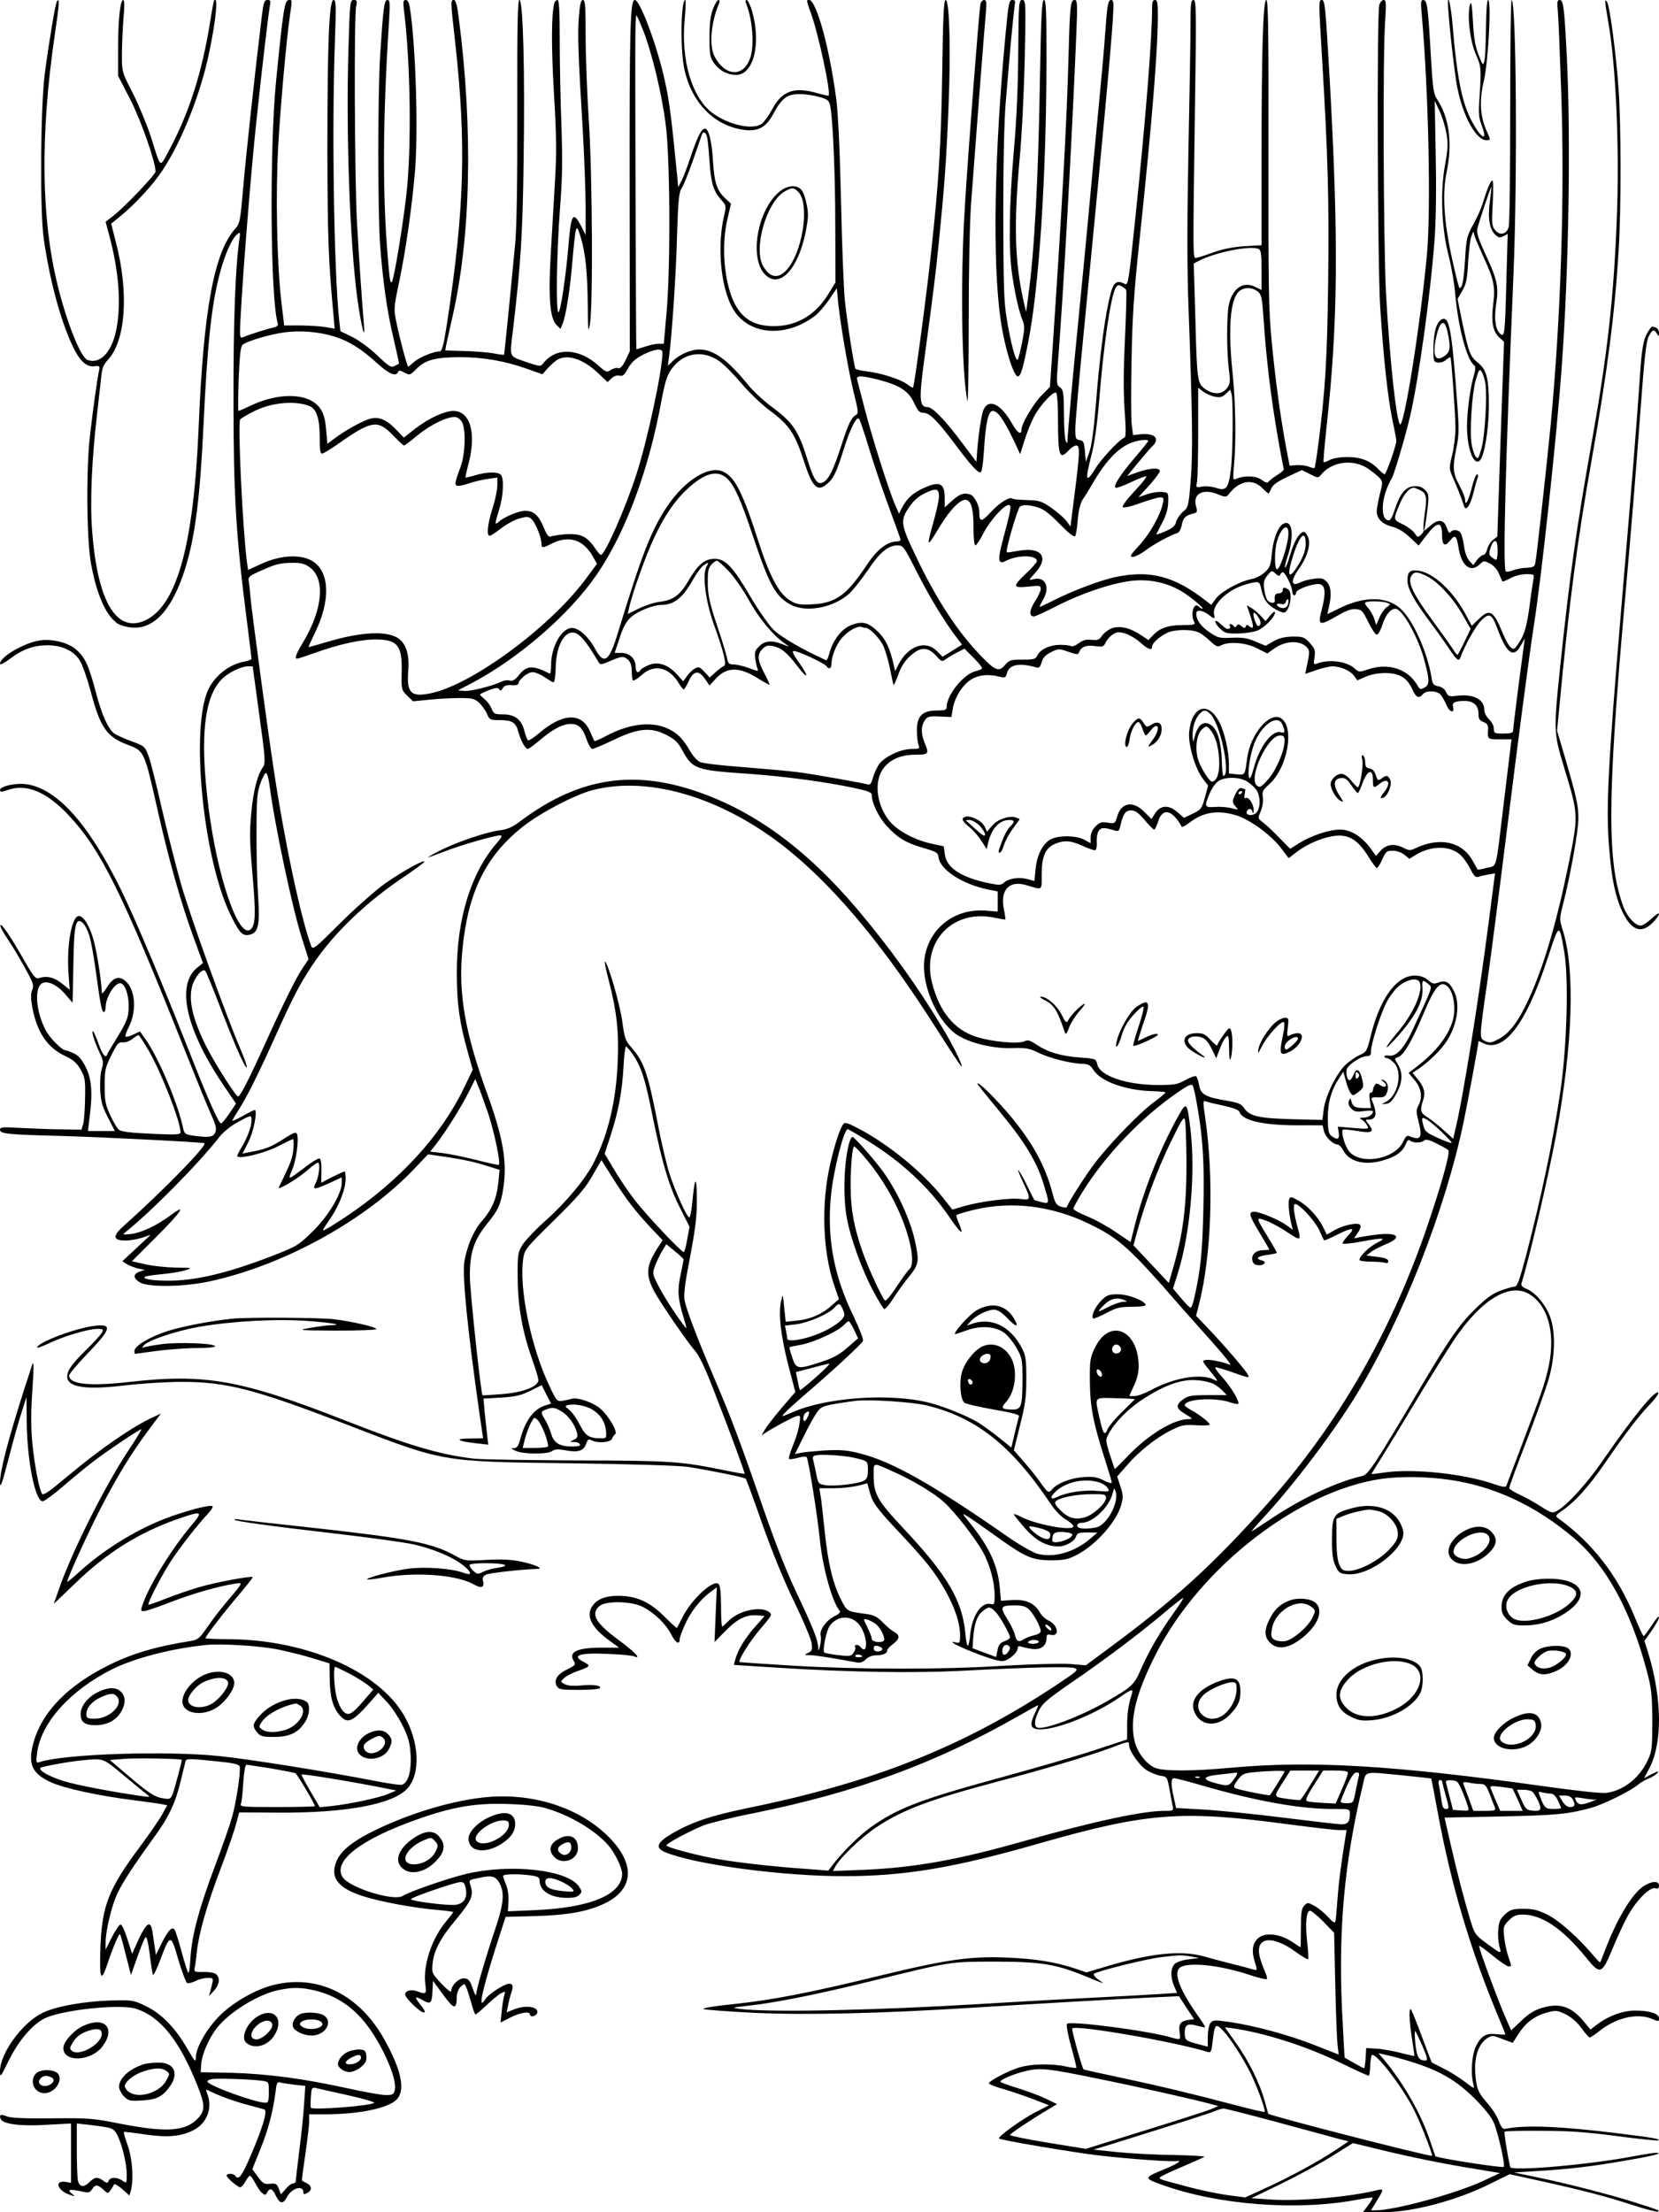 <?xml version="1.0" standalone="no"?>
<!DOCTYPE svg PUBLIC "-//W3C//DTD SVG 20010904//EN"
 "http://www.w3.org/TR/2001/REC-SVG-20010904/DTD/svg10.dtd">
<svg version="1.0" xmlns="http://www.w3.org/2000/svg"
 width="864pt" height="1152pt" viewBox="0 0 864 1152"
 preserveAspectRatio="xMidYMid meet">

<g transform="translate(0,1152) scale(0.1,-0.1)"
fill="#000000" stroke="none">
<path d="M296 11512 c-8 -14 -41 -210 -63 -377 -22 -175 -26 -717 -5 -860 31
-213 84 -412 146 -548 38 -84 76 -121 119 -114 25 3 27 1 23 -22 -9 -39 -33
-212 -47 -336 -21 -174 -18 -548 5 -670 29 -159 76 -266 134 -309 15 -12 48
-21 78 -24 117 -10 211 94 278 306 52 166 78 370 96 752 20 420 41 621 85 787
26 98 62 180 90 203 16 13 17 11 12 -25 -21 -141 -32 -426 -31 -840 0 -493 13
-710 70 -1150 13 -104 24 -193 24 -196 0 -4 -17 -10 -37 -14 -76 -14 -148 -68
-185 -139 -99 -193 -32 -893 116 -1187 45 -91 60 -105 98 -96 44 11 52 51 42
205 -5 75 -9 225 -8 332 0 167 3 203 20 250 10 30 24 55 29 55 6 -1 14 -28 18
-60 28 -214 122 -657 172 -809 l32 -101 -27 -40 c-36 -52 -104 -190 -197 -395
-84 -186 -132 -280 -143 -280 -12 0 -126 180 -168 265 -69 140 -90 233 -72
307 13 49 54 98 69 82 5 -5 39 -88 76 -184 74 -193 132 -326 140 -318 3 3 -10
42 -29 86 -81 189 -262 691 -312 864 -29 102 -75 285 -103 405 -27 120 -57
240 -68 268 -18 48 -20 50 -91 76 -40 15 -79 33 -88 40 -33 27 -65 100 -95
215 -37 139 -55 180 -103 222 -41 36 -126 57 -189 47 -83 -13 -207 -86 -207
-121 0 -8 20 1 53 26 64 49 124 70 196 70 74 -1 133 -28 165 -77 14 -21 39
-92 57 -158 51 -196 85 -244 201 -286 78 -29 81 -35 148 -334 61 -271 123
-488 189 -669 l48 -131 -30 -24 c-111 -91 -60 -320 138 -614 l64 -94 -35 -52
c-19 -28 -38 -51 -43 -51 -12 0 -70 131 -165 373 -148 375 -275 677 -355 842
-169 346 -337 533 -499 552 -55 6 -132 -12 -132 -31 0 -11 8 -11 43 1 96 33
201 -11 315 -133 167 -177 279 -403 607 -1229 57 -143 117 -291 135 -330 25
-56 29 -74 21 -92 -11 -25 -32 -28 -114 -17 -41 6 -47 10 -53 38 -27 129 -125
361 -194 461 l-31 44 -34 -16 c-19 -9 -37 -14 -41 -11 -3 3 4 25 16 48 42 82
36 193 -14 239 -35 33 -68 22 -100 -32 -14 -23 -26 -35 -26 -27 0 50 -24 207
-42 272 -19 72 -52 128 -77 128 -38 0 -65 -156 -54 -303 l6 -81 -40 32 c-40
33 -80 42 -119 29 -18 -6 -27 4 -74 85 -72 127 -123 203 -128 190 -2 -6 14
-37 36 -69 41 -62 94 -153 123 -212 13 -27 14 -40 6 -58 -7 -17 -7 -42 1 -88
25 -131 77 -209 171 -254 43 -20 61 -36 81 -71 23 -41 25 -55 23 -150 -1 -58
-5 -118 -10 -134 l-9 -29 -99 2 c-55 0 -151 4 -212 7 -99 6 -113 5 -113 -9 0
-21 36 -25 305 -32 199 -5 737 -32 759 -38 21 -6 -204 -238 -423 -434 -56 -50
-52 -73 12 -73 25 0 64 7 88 15 l44 15 -74 -69 -74 -69 24 -15 c13 -8 40 -18
59 -23 l35 -7 -28 -9 c-34 -12 -35 -33 0 -55 42 -28 236 -25 372 6 385 85 804
317 1058 584 l72 76 97 -14 c101 -16 148 -26 228 -52 l48 -15 -7 -67 c-8 -82
-33 -139 -84 -198 -42 -47 -76 -123 -92 -208 -13 -69 13 -339 79 -803 l18
-122 -71 -1 c-82 0 -64 -14 36 -25 l62 -7 -6 49 c-3 27 -9 81 -13 120 l-6 71
91 5 c75 5 103 11 152 35 l60 30 24 -48 25 -48 -34 -11 c-57 -19 -100 -77
-126 -172 -10 -38 -17 -48 -34 -49 -18 0 -16 -3 9 -14 39 -18 165 -19 189 -2
14 10 31 12 69 5 67 -13 96 -4 109 32 8 25 13 28 28 20 32 -17 100 -12 107 8
4 9 11 20 17 24 15 10 -34 96 -78 133 -37 32 -118 60 -148 51 -7 -2 -28 -7
-45 -10 -32 -5 -33 -5 -72 77 -96 203 -159 509 -136 663 7 47 13 55 160 199
123 121 162 166 200 232 l47 82 55 -87 c71 -114 121 -178 199 -262 l65 -68
-31 -48 c-54 -86 -58 -132 -15 -215 29 -56 174 -267 211 -309 25 -28 53 -86
100 -207 85 -218 165 -435 162 -438 -2 -1 -54 8 -116 21 -220 44 -268 48 -757
49 -258 1 -499 5 -535 9 -176 20 -339 68 -665 196 -548 215 -734 248 -1128
204 -211 -24 -317 -13 -317 33 0 8 40 56 88 106 132 137 140 164 46 153 -97
-11 -292 -84 -301 -112 -2 -6 27 4 64 22 78 37 204 74 251 74 30 0 32 -2 22
-21 -7 -11 -41 -49 -77 -84 -76 -74 -103 -111 -103 -142 0 -58 95 -72 305 -47
83 10 213 18 290 18 237 0 382 -38 865 -224 507 -195 483 -191 1160 -200 320
-4 574 -12 615 -19 125 -20 290 -54 298 -61 4 -3 43 -110 87 -236 52 -147 111
-292 166 -405 47 -97 88 -194 91 -216 4 -34 2 -41 -18 -50 -23 -11 -22 -12 11
-12 29 -1 123 -16 242 -38 18 -3 32 1 47 16 12 12 34 21 50 21 38 0 61 9 61
24 0 7 13 22 30 34 36 27 38 47 8 63 -13 7 -40 29 -60 50 -29 30 -47 39 -85
44 -103 14 -102 13 -134 77 -42 83 -67 189 -84 353 -8 77 -17 159 -21 183 l-7
42 75 0 c40 0 96 6 124 13 l51 13 12 -44 c15 -58 35 -85 159 -217 57 -60 124
-136 149 -168 100 -129 163 -269 163 -362 0 -40 -2 -43 -22 -38 -38 10 -12 -8
49 -34 99 -41 165 -63 193 -63 29 0 80 43 80 67 0 10 6 13 16 9 9 -3 33 -9 55
-12 47 -8 79 14 79 54 0 19 4 23 20 19 51 -13 42 51 -11 75 -14 6 -33 24 -42
39 -28 50 -73 71 -143 67 l-61 -4 -6 66 c-10 117 -55 215 -156 339 -43 53 -43
54 -13 35 17 -10 83 -56 147 -102 154 -111 189 -127 290 -127 68 0 88 5 133
28 100 52 207 173 231 260 11 39 11 53 -4 97 l-17 51 48 55 c62 73 153 146
231 185 56 28 69 31 133 27 38 -2 70 -1 70 3 0 11 -52 52 -93 74 -20 11 -37
23 -37 27 0 33 159 43 238 15 23 -8 42 -11 42 -5 0 22 -46 95 -87 139 -25 27
-39 49 -32 49 8 0 51 -13 96 -29 76 -27 82 -28 72 -10 -13 25 -115 144 -202
236 l-68 71 15 59 c66 256 79 659 32 977 -12 79 -11 86 3 81 9 -4 51 -14 94
-23 50 -11 79 -22 82 -32 14 -45 122 -70 306 -70 l127 0 7 -30 c7 -30 47 -70
71 -70 7 0 20 -13 29 -30 30 -57 105 -79 196 -56 73 19 112 45 129 86 9 22 16
28 23 21 14 -14 60 -14 74 0 8 8 26 4 65 -16 29 -14 57 -30 61 -35 11 -10 -36
-178 -108 -390 -188 -554 -467 -1038 -834 -1450 -286 -321 -485 -502 -841
-764 l-105 -78 -85 7 c-47 3 -199 -1 -338 -9 -330 -21 -758 -20 -1102 0 -151
9 -276 18 -278 19 -10 8 56 113 110 175 58 68 61 73 43 86 -45 33 -163 6 -214
-50 -14 -14 -27 -26 -30 -26 -3 0 -6 47 -6 104 0 67 -4 109 -12 117 -27 27
-141 -78 -189 -173 -14 -29 -28 -54 -29 -56 -1 -1 -31 26 -66 61 -76 76 -146
107 -240 107 -65 0 -109 -17 -133 -52 -36 -51 -8 -110 83 -178 l55 -40 -92 0
c-128 0 -174 -23 -143 -71 10 -17 6 -22 -33 -41 -54 -26 -73 -56 -57 -87 11
-19 20 -21 116 -21 57 0 106 4 109 9 9 14 -33 20 -99 14 -40 -4 -70 -1 -84 7
-23 12 -23 12 -4 31 10 10 42 27 71 37 67 24 70 27 33 47 -69 35 -24 50 133
42 61 -2 120 -8 130 -13 39 -15 1 24 -80 84 -123 91 -149 136 -103 178 32 29
168 27 227 -4 63 -33 120 -89 148 -144 23 -45 44 -56 44 -22 0 8 13 43 29 78
29 65 82 131 134 168 l30 22 -6 -142 -6 -143 59 60 c62 63 109 85 168 79 l34
-3 -51 -58 c-52 -59 -87 -117 -102 -169 -4 -15 -7 -28 -6 -28 1 0 108 -7 237
-15 367 -23 691 -28 940 -16 360 19 573 24 598 14 21 -8 11 -16 -100 -90 -485
-320 -947 -504 -1603 -638 -193 -40 -292 -73 -395 -133 -80 -47 -90 -75 -36
-97 153 -64 606 -125 930 -125 316 0 575 43 1016 170 563 161 743 175 1300
100 123 -16 242 -30 263 -30 l40 0 -7 -42 c-24 -150 -35 -237 -41 -324 -4 -54
-8 -105 -11 -112 -2 -8 -17 2 -38 26 -19 21 -51 47 -70 57 -34 19 -37 19 -53
2 -15 -15 -18 -36 -18 -117 0 -55 -1 -100 -2 -100 -1 0 -19 11 -39 25 -70 48
-153 55 -187 17 -25 -27 -29 -64 -13 -115 15 -49 14 -49 -7 -43 -12 4 -58 16
-102 27 -44 11 -113 29 -154 41 -122 34 -284 17 -529 -58 l-84 -25 -62 21
c-101 33 -203 50 -351 56 -187 8 -312 -9 -650 -91 -376 -92 -573 -130 -773
-151 -100 -10 -166 -21 -158 -26 8 -4 130 -13 271 -20 273 -12 654 -3 1130 27
320 20 741 44 923 53 l152 7 39 -60 40 -60 -27 -3 c-43 -6 -55 -21 -49 -64 6
-42 6 -42 -43 -28 -124 36 -526 88 -543 71 -5 -5 4 -55 21 -117 17 -60 29
-110 27 -112 -2 -2 -27 1 -55 7 -73 16 -178 14 -241 -5 -57 -17 -159 -70 -159
-83 0 -4 33 -18 74 -29 41 -12 111 -36 156 -53 l83 -32 -74 -38 c-73 -39 -195
-127 -186 -135 8 -9 383 -72 517 -88 151 -18 401 -36 413 -29 4 2 7 1 7 -4 0
-4 -31 -20 -68 -36 -117 -47 -118 -49 -21 -84 293 -106 705 -137 1017 -78 42
8 77 13 80 11 2 -3 -8 -21 -23 -40 l-27 -36 103 0 c158 0 389 62 566 151 l95
47 173 -38 c216 -48 339 -80 478 -126 60 -19 114 -33 120 -31 14 6 15 5 -128
51 -128 40 -353 98 -510 130 l-110 23 115 7 c165 10 284 23 454 53 150 25 214
41 171 42 -11 1 -65 -8 -120 -18 -221 -43 -634 -79 -640 -56 -15 66 -33 180
-29 184 3 4 90 6 192 5 142 0 238 -7 396 -28 114 -15 211 -25 213 -22 8 8 -27
14 -204 36 -306 38 -489 45 -589 25 -18 -4 -24 3 -38 39 -9 25 -34 64 -55 88
-54 61 -62 81 -68 162 -6 84 17 152 61 181 25 17 29 17 80 -3 l54 -20 32 49
c37 58 85 93 151 110 41 11 50 10 92 -10 29 -14 60 -41 83 -72 19 -27 39 -49
43 -49 5 0 26 14 47 31 90 72 200 98 277 66 35 -15 37 -15 37 3 0 24 -48 40
-124 40 -65 0 -141 -28 -202 -75 l-31 -24 -37 45 c-63 75 -124 95 -212 69 -42
-12 -71 -30 -110 -67 l-54 -51 -26 59 c-39 87 -146 376 -141 381 3 2 35 -21
72 -52 37 -30 74 -55 81 -55 17 0 17 -1 0 49 -8 22 -18 67 -22 100 -6 58 -5
61 24 91 24 23 39 30 71 30 101 0 209 -73 333 -226 71 -88 80 -85 133 41 22
55 58 133 79 172 44 83 117 158 147 150 14 -4 19 0 19 14 0 25 -35 25 -77 -1
-57 -34 -134 -158 -194 -310 -18 -47 -34 -87 -36 -89 -1 -2 -16 14 -34 35 -77
92 -179 183 -239 213 -51 25 -76 31 -126 31 -56 0 -68 -4 -95 -28 -25 -23 -33
-38 -36 -78 -3 -27 0 -67 5 -87 13 -45 13 -45 -66 13 -56 41 -63 50 -81 110
-34 110 -73 259 -106 405 l-32 140 296 6 c287 6 350 12 471 46 61 17 199 85
239 118 14 12 40 27 58 34 18 7 38 20 45 29 9 10 1 9 -29 -6 l-41 -22 23 43
c74 132 73 367 -2 612 l-19 60 38 54 c21 30 38 61 38 70 0 9 -17 -10 -37 -42
-21 -31 -40 -57 -43 -57 -3 0 -25 46 -48 103 -89 215 -218 381 -396 510 -18
13 -16 16 26 45 61 42 136 125 215 241 107 155 173 242 232 304 30 31 51 60
47 65 -17 15 -133 -128 -292 -358 -78 -114 -187 -233 -236 -258 -23 -13 -30
-11 -83 23 -32 21 -82 48 -111 62 -30 13 -54 29 -54 35 0 6 40 116 90 244 49
128 101 272 115 321 32 109 37 232 12 313 -19 65 -76 136 -124 157 -25 10 -33
18 -29 31 43 138 138 547 180 772 87 471 100 857 35 1065 -18 58 -18 61 1 135
39 153 80 383 80 449 0 69 -10 112 -74 331 l-37 125 11 115 c52 552 94 874
171 1305 80 452 119 753 139 1085 13 216 13 650 -1 842 -12 171 -45 423 -59
447 -14 23 -13 2 5 -99 41 -230 60 -669 45 -1032 -16 -412 -49 -703 -130
-1158 -82 -462 -114 -690 -165 -1174 -34 -328 -34 -343 19 -517 77 -255 77
-249 26 -504 -63 -310 -132 -544 -211 -713 -51 -111 -99 -174 -153 -202 -38
-21 -48 -22 -70 -12 -33 15 -33 12 9 305 19 133 64 481 100 772 60 484 121
947 145 1100 41 266 118 978 144 1345 36 498 47 1177 26 1600 -13 261 -18 300
-37 300 -13 0 -15 -10 -10 -57 3 -32 11 -226 18 -431 18 -535 -2 -1163 -56
-1732 -20 -204 -73 -688 -80 -715 -3 -16 -13 -20 -45 -22 -23 0 -55 -7 -71
-13 -16 -7 -33 -9 -37 -5 -16 16 -2 557 40 1545 21 508 15 1430 -10 1430 -4 0
-7 -260 -7 -578 0 -317 -3 -589 -8 -604 -10 -38 -46 -47 -70 -17 -18 22 -19
34 -13 142 4 70 3 117 -2 117 -9 0 -29 -48 -52 -125 -7 -22 -28 -69 -48 -105
-33 -60 -36 -74 -42 -180 -7 -110 -14 -150 -29 -150 -3 0 -21 71 -40 158 -42
195 -50 334 -27 446 31 149 14 281 -48 376 -21 32 -24 54 -35 241 -14 248 -19
279 -39 279 -12 0 -14 -12 -8 -72 36 -406 49 -1020 27 -1258 -35 -373 -122
-914 -141 -879 -21 38 -54 359 -72 684 -13 262 -17 1218 -5 1403 7 107 6 122
-7 122 -9 0 -19 -12 -23 -27 -13 -49 -9 -1350 5 -1573 17 -262 38 -459 63
-585 12 -55 21 -104 21 -110 2 -18 -53 -175 -61 -175 -4 0 -18 12 -32 26 -41
44 -92 64 -161 64 -37 0 -75 -6 -92 -15 -16 -9 -31 -14 -33 -11 -2 2 5 86 16
187 59 537 63 969 16 1804 -22 384 -25 415 -41 415 -17 0 -17 -6 1 -300 31
-517 37 -740 32 -1160 -5 -415 -15 -572 -52 -859 -8 -63 -17 -116 -19 -118 -2
-2 -16 1 -31 7 -15 6 -44 9 -63 8 l-36 -3 -18 95 c-29 154 -56 352 -75 550
-16 161 -18 288 -17 983 1 621 -1 797 -11 797 -17 0 -25 -262 -25 -820 l0
-457 -87 -5 c-59 -4 -113 -14 -163 -32 -41 -15 -82 -28 -90 -29 -18 -2 -18
-15 -7 771 8 517 7 572 -7 572 -14 0 -16 -19 -16 -133 0 -74 -5 -372 -11 -664
-7 -381 -7 -609 1 -814 20 -539 23 -750 11 -892 -11 -135 -13 -140 -41 -163
-16 -14 -31 -37 -35 -52 -4 -20 -18 -32 -56 -49 -28 -12 -49 -19 -47 -15 2 4
16 32 32 62 19 37 29 70 30 105 1 50 1 50 -32 53 -19 2 -54 -3 -78 -12 l-45
-15 56 61 c30 34 55 67 55 75 0 19 -51 16 -115 -6 l-55 -20 61 74 c34 41 67
80 75 86 8 6 14 20 14 30 0 22 -34 33 -85 27 l-34 -4 -7 54 c-4 30 -4 181 -1
335 4 225 12 350 41 622 66 621 96 993 96 1178 0 62 -3 77 -15 77 -11 0 -15
-11 -15 -39 0 -160 -33 -579 -87 -1093 -34 -329 -38 -356 -54 -347 -41 21 -58
11 -73 -43 -29 -102 -58 -315 -80 -598 -10 -120 -21 -203 -33 -235 l-18 -50
-5 55 c-4 48 -8 55 -27 58 -21 3 -23 9 -23 59 0 31 20 261 45 512 95 973 141
1464 150 1614 6 93 5 107 -8 107 -17 0 -21 -26 -33 -195 -3 -49 -19 -225 -35
-390 -16 -165 -40 -424 -54 -575 -14 -151 -39 -408 -55 -570 -25 -250 -48
-508 -51 -569 0 -12 -3 -11 -9 4 -5 11 -9 75 -9 142 -1 109 -3 123 -21 136
-18 13 -19 20 -10 133 28 356 73 1156 96 1722 6 143 4 162 -9 162 -22 0 -25
-28 -32 -285 -9 -355 -35 -812 -86 -1570 l-11 -160 -44 -45 c-42 -42 -104
-147 -104 -176 0 -32 -21 -20 -48 28 -59 105 -122 135 -150 74 -11 -24 -29
-146 -34 -231 l-3 -40 -73 97 c-92 123 -155 188 -182 188 -42 0 -45 39 -16
252 48 354 56 418 76 612 28 281 39 422 50 706 12 287 5 550 -15 550 -10 0
-14 -87 -18 -377 -6 -372 -17 -563 -58 -938 -22 -209 -87 -697 -94 -703 -2 -2
-16 5 -31 17 -32 25 -136 59 -211 67 -29 4 -56 10 -58 14 -7 12 -44 246 -55
355 -6 55 -15 287 -20 515 -6 266 -15 458 -25 535 -39 294 -114 550 -151 513
-3 -3 5 -29 16 -58 38 -97 109 -424 95 -438 -2 -2 -27 4 -56 12 -122 36 -186
14 -238 -84 -18 -33 -42 -66 -54 -75 -48 -34 -176 -5 -260 59 -105 81 -162
276 -141 489 5 53 6 97 3 97 -24 0 -27 -267 -4 -365 40 -175 159 -293 313
-312 73 -8 112 14 151 87 43 79 70 100 136 100 28 0 74 -7 102 -15 45 -13 51
-19 57 -48 14 -77 26 -355 26 -626 l1 -292 -37 -60 c-70 -116 -177 -174 -304
-167 -86 5 -142 39 -182 113 -56 106 -74 303 -39 447 l18 77 -30 28 c-44 41
-57 83 -64 196 -6 101 -22 167 -42 167 -18 0 -38 -41 -72 -140 -17 -52 -39
-111 -49 -130 l-18 -35 -5 55 c-30 306 -41 390 -62 487 -38 182 -131 433 -159
433 -24 0 -28 -139 -27 -997 l1 -832 -22 -46 c-16 -33 -27 -45 -40 -42 -9 3
-26 -2 -38 -10 -19 -14 -24 -12 -62 22 -101 92 -222 98 -288 14 -15 -19 -17
-19 -93 7 -87 31 -83 20 -67 154 42 350 52 510 57 896 7 474 -3 834 -22 834
-9 0 -12 -122 -11 -567 1 -377 -3 -614 -11 -703 -20 -212 -56 -575 -58 -577
-1 -2 -26 1 -56 7 -30 5 -98 11 -152 12 l-98 3 4 25 c3 14 17 77 31 140 98
419 111 982 35 1568 -8 65 -16 92 -25 92 -18 0 -18 -3 6 -216 59 -531 49 -869
-41 -1462 -19 -123 -27 -152 -40 -152 -31 0 -108 -32 -134 -56 -14 -13 -28
-24 -29 -24 -5 0 -43 141 -61 228 -15 72 -15 77 14 215 35 168 65 379 82 572
18 210 4 668 -27 858 -4 24 -11 37 -21 37 -13 0 -14 -9 -10 -47 35 -274 41
-716 14 -961 -20 -173 -63 -437 -76 -460 -6 -10 -11 8 -15 54 -35 364 -35 758
0 1302 6 96 5 112 -8 112 -17 0 -22 -36 -38 -285 -13 -200 -13 -827 0 -996 15
-195 37 -347 71 -488 16 -68 28 -125 27 -125 -2 -1 -12 -6 -23 -12 -18 -10
-29 -3 -91 56 -41 39 -97 79 -131 96 l-60 29 -7 60 c-27 268 -38 992 -22 1443
7 194 6 222 -7 222 -23 0 -32 -221 -32 -785 1 -445 5 -574 32 -858 l6 -69 -49
9 c-27 4 -86 8 -132 8 -45 0 -82 0 -82 0 0 0 -7 61 -16 135 -22 199 -29 551
-15 800 12 210 42 548 61 679 12 84 12 81 -4 81 -24 0 -30 -39 -68 -420 -35
-357 -30 -1130 8 -1262 4 -13 -2 -19 -23 -24 -29 -6 -124 -36 -157 -50 -18 -7
-19 -2 -12 122 12 228 56 772 82 1009 29 277 63 560 70 598 5 22 2 27 -13 27
-17 0 -21 -13 -31 -97 -34 -280 -83 -729 -96 -887 -14 -163 -18 -182 -39 -205
-111 -121 -167 -421 -192 -1026 -26 -635 -117 -954 -291 -1021 -143 -54 -237
113 -264 470 -12 156 -2 376 26 614 8 70 17 154 21 187 4 47 12 66 34 90 94
100 111 350 43 612 l-25 98 48 39 c79 65 172 166 220 240 100 151 197 396 241
606 37 175 49 301 28 279 -3 -3 -12 -52 -21 -109 -43 -271 -113 -488 -221
-685 -43 -78 -35 -86 -88 82 -20 62 -62 163 -93 225 -58 113 -58 113 -58 203
0 50 4 134 8 188 6 65 5 97 -1 97 -16 0 -27 -102 -27 -255 l0 -140 62 -120
c56 -108 133 -328 133 -378 0 -17 -160 -184 -222 -233 l-38 -29 20 -75 c47
-177 61 -339 39 -469 -21 -129 -84 -201 -154 -175 -35 14 -106 191 -154 385
-87 350 -92 786 -16 1306 24 162 27 200 11 175z m3055 -154 c45 -117 94 -320
115 -478 24 -172 27 -749 5 -992 l-14 -158 -27 0 c-15 0 -47 -7 -70 -15 -24
-8 -44 -14 -46 -13 -2 3 -7 1460 -5 1636 0 56 3 102 5 102 3 0 19 -37 37 -82z
m4182 -533 c9 -52 8 -80 -7 -162 -26 -139 -19 -329 18 -473 15 -58 31 -150 35
-205 15 -166 59 -334 96 -365 11 -9 11 -19 0 -58 -19 -63 -35 -190 -35 -265 1
-113 34 -203 66 -176 24 20 47 158 48 284 0 144 -11 190 -58 227 -40 32 -47
52 -81 212 l-24 119 24 42 c21 35 26 60 31 151 4 60 11 120 17 134 l10 25 7
-25 c4 -14 24 -59 43 -102 57 -122 65 -161 54 -249 -12 -93 -3 -144 30 -175
l26 -24 -18 -507 -17 -507 -23 -18 c-13 -10 -26 -32 -30 -48 -4 -17 -13 -30
-20 -30 -7 0 -22 -12 -33 -26 l-19 -27 -21 23 c-12 13 -23 43 -27 74 -4 28
-11 59 -17 69 -10 19 -43 23 -54 5 -5 -7 -12 1 -19 23 -15 44 -43 48 -85 12
l-33 -28 6 32 c3 18 9 61 13 96 6 58 4 67 -15 86 -16 16 -32 21 -59 19 -43 -4
-72 -40 -99 -124 -9 -30 -22 -54 -29 -54 -50 0 -41 129 15 220 11 18 73 227
94 320 45 192 106 628 128 920 7 97 10 261 6 440 l-5 285 25 -53 c14 -30 30
-82 36 -117z m-3849 -27 c3 -18 8 -71 11 -118 8 -113 20 -153 57 -196 31 -35
31 -36 19 -87 -41 -177 -13 -411 62 -509 89 -116 269 -122 412 -12 19 14 52
53 74 85 l39 58 7 -72 c11 -112 52 -351 81 -471 25 -99 26 -109 10 -118 -23
-13 -39 -48 -76 -163 -40 -123 -64 -171 -92 -186 -31 -17 -49 9 -83 118 -47
151 -75 193 -189 277 -39 29 -91 77 -116 107 -110 136 -183 189 -258 189 -43
0 -100 -24 -136 -58 l-28 -27 6 45 c15 108 37 433 42 635 6 185 10 224 24 245
10 14 36 79 59 145 23 66 44 126 46 133 8 23 24 12 29 -20z m4075 -329 c-12
-86 -1 -145 30 -173 16 -14 23 -15 41 -6 l22 12 -7 -249 c-7 -272 -9 -290 -31
-272 -26 21 -34 78 -22 156 14 91 6 127 -59 266 -32 70 -44 105 -39 125 6 31
70 221 73 218 1 -1 -3 -36 -8 -77z m-1205 -245 c13 -5 16 -25 16 -110 l0 -104
-35 17 c-61 29 -116 -8 -135 -93 -12 -51 -12 -249 0 -339 8 -61 7 -73 -9 -95
-25 -34 -68 -37 -111 -8 -45 30 -46 39 -55 384 l-8 272 29 15 c87 44 262 79
308 61z m-689 -214 c3 -5 0 -116 -6 -247 -8 -167 -9 -280 -2 -378 7 -99 7
-141 -1 -144 -27 -10 -121 -111 -154 -165 -47 -76 -52 -57 -18 73 17 67 30
161 41 292 23 288 59 530 85 580 9 15 15 17 30 9 10 -6 22 -14 25 -20z m685
-8 c20 -16 23 -31 31 -147 13 -196 36 -390 70 -590 17 -99 33 -183 35 -187 3
-4 -13 -19 -35 -32 -22 -14 -42 -30 -46 -36 -4 -6 -17 -2 -34 11 -29 22 -91
24 -134 5 -16 -8 -17 -3 -10 75 11 119 8 323 -7 469 -25 235 -14 386 31 431
24 24 70 25 99 1z m-4810 -234 c77 -24 143 -65 227 -142 59 -54 96 -69 106
-43 3 9 11 9 33 -3 28 -15 29 -15 65 21 45 45 98 59 227 59 118 0 232 -20 345
-60 l82 -29 30 34 c17 18 40 38 52 44 54 27 133 -1 209 -73 l48 -46 21 20 c13
12 28 17 42 14 16 -5 25 3 44 38 18 32 38 50 78 71 62 31 101 35 101 11 0 -92
-78 -456 -135 -632 -58 -180 -165 -422 -186 -422 -3 0 -19 18 -34 41 -40 57
-74 72 -149 67 -34 -3 -68 -8 -77 -12 -11 -5 -21 7 -38 49 -26 62 -52 85 -96
85 -33 0 -110 -32 -137 -57 -23 -20 -22 -13 2 65 22 71 26 162 8 180 -16 16
-74 15 -133 -3 -27 -8 -50 -13 -51 -12 -1 1 6 34 16 72 42 160 9 275 -79 275
-47 0 -132 -40 -202 -95 l-56 -44 -39 41 c-52 54 -91 70 -138 57 -39 -11 -128
-60 -186 -104 l-35 -26 -6 68 c-6 82 -23 120 -67 150 -69 46 -199 40 -319 -16
-36 -17 -68 -31 -71 -31 -3 0 -2 75 1 168 6 133 10 169 22 178 26 19 145 54
215 63 84 11 178 4 260 -21z m2005 -128 c25 -17 76 -69 115 -115 39 -47 104
-109 144 -139 108 -80 135 -120 186 -277 44 -135 71 -156 129 -98 24 23 41 61
72 160 38 121 69 182 83 168 4 -3 29 -78 56 -167 27 -89 75 -228 105 -308 30
-81 55 -151 55 -155 0 -5 -10 -9 -22 -9 -49 -1 -102 -43 -156 -125 -102 -154
-160 -196 -282 -202 -64 -3 -80 -1 -114 19 -59 35 -107 125 -167 311 -81 252
-121 332 -183 361 -72 34 -197 -43 -288 -176 -86 -127 -134 -251 -259 -660
-47 -156 -73 -174 -122 -83 -32 59 -83 105 -118 105 -54 0 -109 -98 -109 -193
0 -27 -3 -47 -7 -45 -88 45 -120 44 -161 -8 -19 -24 -32 -32 -46 -28 -10 3
-28 2 -40 -4 -50 -24 -166 -53 -197 -50 l-34 3 65 34 c246 128 516 361 658
569 150 219 271 544 337 907 21 109 31 139 64 178 61 72 155 83 236 27z m3991
-118 c10 -69 -3 -280 -22 -342 -15 -50 -17 -53 -30 -36 -7 10 -16 39 -20 64
-11 71 2 261 21 331 16 56 20 62 31 46 7 -10 16 -38 20 -63z m-3159 20 c110
-29 154 -58 183 -119 21 -44 29 -53 51 -53 31 0 72 -42 168 -170 77 -103 111
-140 127 -140 7 0 13 36 18 108 9 151 23 212 46 212 25 0 54 -40 103 -140 l40
-85 22 70 c12 39 34 94 49 123 29 58 101 136 116 127 6 -4 10 -66 10 -143 0
-188 8 -209 56 -157 13 14 30 25 39 25 20 0 19 -35 -8 -248 l-22 -174 -21 29
c-12 16 -47 46 -78 68 -52 36 -64 39 -127 41 -39 1 -73 4 -75 7 -14 13 -68
-20 -113 -69 -51 -55 -61 -55 -61 2 0 32 -25 80 -45 88 -33 12 -56 5 -95 -30
l-40 -36 0 49 c0 79 -28 90 -115 49 -53 -25 -83 -53 -108 -101 l-15 -30 -20
45 c-33 77 -119 347 -157 495 -20 77 -39 148 -41 158 -7 23 22 22 113 -1z
m1750 -88 c27 -5 39 -2 57 15 l23 22 7 -23 c9 -37 7 -327 -5 -403 -12 -90 -25
-103 -78 -85 -22 7 -54 10 -72 6 -31 -6 -31 -5 -25 25 3 17 6 135 6 261 l0
229 26 -20 c14 -11 42 -23 61 -27z m-4714 -49 c35 -15 52 -65 52 -160 0 -73 3
-89 14 -87 8 2 49 27 90 56 165 116 199 121 276 41 29 -30 55 -55 59 -55 4 0
37 25 73 55 67 55 159 99 197 93 11 -2 26 -14 33 -28 20 -39 16 -166 -8 -230
-33 -89 -34 -100 -11 -100 11 0 38 7 61 15 23 8 64 17 91 21 l50 7 0 -41 c0
-23 -11 -76 -25 -119 -26 -82 -32 -143 -15 -143 6 0 32 17 59 38 27 21 70 45
95 52 41 11 49 11 66 -5 19 -18 50 -95 50 -127 0 -23 7 -23 55 2 87 44 163 20
212 -67 l22 -39 -63 -85 c-188 -250 -590 -545 -802 -589 -104 -22 -127 1 -118
117 7 81 -10 138 -49 167 -57 42 -189 37 -364 -14 -57 -17 -104 -30 -106 -30
-2 0 13 33 33 74 80 164 78 309 -5 369 -60 43 -173 39 -280 -12 l-63 -29 -6
41 c-22 166 -49 725 -35 743 5 6 39 26 75 44 91 45 214 55 287 25z m4367 -181
c0 -3 -31 -42 -69 -86 -81 -95 -120 -158 -98 -158 9 0 44 13 79 30 34 16 69
30 77 30 7 0 -19 -34 -59 -76 -42 -45 -68 -80 -63 -85 5 -5 43 3 91 21 46 16
92 30 104 30 18 0 20 -4 14 -31 -12 -60 -68 -160 -123 -219 -47 -51 -52 -60
-33 -60 11 0 41 15 65 33 41 32 130 80 166 91 9 2 19 20 23 39 7 40 19 52 58
62 24 6 25 9 17 38 -19 67 37 96 119 61 36 -15 38 -14 56 8 52 65 119 76 168
28 16 -16 32 -30 34 -30 2 0 9 11 14 25 7 19 31 36 85 62 l75 35 42 -21 c42
-21 43 -21 59 -2 55 67 163 82 240 33 24 -16 52 -39 63 -50 18 -20 18 -24 2
-86 -9 -36 -16 -76 -16 -88 0 -39 28 -67 78 -80 31 -8 62 -26 93 -55 l47 -44
37 48 c60 79 85 81 85 8 0 -54 14 -65 41 -31 26 34 35 27 44 -31 14 -98 62
-138 110 -93 22 21 24 21 55 5 19 -10 38 -31 47 -53 8 -20 16 -38 18 -40 2 -2
20 6 41 17 22 12 57 21 82 21 42 0 43 -1 38 -27 -3 -16 -13 -81 -21 -145 -12
-86 -23 -129 -41 -163 -14 -24 -30 -47 -35 -51 -17 -10 -36 15 -65 84 -47 113
-66 124 -124 67 l-35 -34 -28 52 c-65 125 -170 224 -249 235 -45 6 -58 -5 -58
-51 0 -41 32 -101 111 -207 39 -52 86 -118 105 -147 41 -62 52 -70 60 -46 21
59 80 165 109 193 42 41 55 34 85 -48 47 -126 83 -151 120 -84 l21 37 -6 -45
c-29 -215 -55 -422 -55 -435 0 -11 -12 -15 -50 -15 -47 0 -50 2 -50 25 0 15
-11 36 -25 49 -14 14 -25 34 -25 50 0 54 -56 83 -140 73 -43 -5 -48 -4 -59 19
-6 15 -22 27 -40 30 -26 5 -31 12 -36 48 -20 121 -87 278 -149 344 -67 75
-188 82 -321 19 l-72 -35 8 37 c15 64 11 109 -12 132 -18 18 -29 20 -67 15
-25 -3 -58 -12 -73 -20 -46 -23 -48 11 -5 71 45 62 64 131 48 167 -6 14 -16
26 -21 26 -22 0 -50 -45 -71 -116 -12 -41 -24 -73 -27 -70 -3 3 2 26 11 53 38
112 28 201 -21 175 -28 -15 -53 -81 -60 -160 -5 -56 -10 -69 -37 -93 -17 -15
-47 -31 -66 -34 -61 -11 -158 -64 -186 -100 l-26 -35 -27 21 c-165 129 -291
162 -472 124 -79 -17 -215 -68 -321 -121 -37 -19 -70 -34 -73 -34 -2 0 4 15
15 33 41 67 16 126 -47 111 -28 -7 -28 -7 10 35 72 80 30 134 -87 113 -33 -6
-61 -10 -63 -8 -8 8 57 230 69 238 18 11 44 10 92 -4 30 -8 61 -32 114 -86 51
-52 76 -71 82 -63 4 7 10 46 13 87 4 47 14 84 25 102 11 15 36 56 57 92 71
121 139 188 213 210 33 10 72 12 72 4z m-2194 -195 c38 -35 73 -113 135 -300
85 -256 120 -319 200 -359 81 -42 224 -13 303 60 22 21 65 76 96 121 60 91
105 129 154 129 30 0 34 -6 103 -143 69 -134 143 -256 206 -338 l27 -36 -51
-32 -50 -31 -30 30 c-59 59 -149 27 -199 -69 l-18 -36 -7 30 c-20 88 -40 132
-79 172 -53 52 -83 61 -142 38 -51 -19 -96 -78 -115 -148 -5 -21 -13 -37 -17
-35 -122 55 -235 121 -273 158 -25 25 -79 102 -119 170 -92 158 -132 200 -188
200 -52 0 -87 -29 -137 -115 -44 -75 -78 -100 -150 -109 -27 -3 -76 -19 -108
-35 l-58 -28 7 30 c15 72 89 279 129 363 54 116 108 196 174 257 90 84 157
102 207 56z m3608 -61 c35 -15 39 -36 26 -123 -6 -41 -9 -79 -6 -84 3 -4 -3
-16 -13 -25 -17 -16 -19 -15 -34 8 -9 13 -37 34 -62 46 -51 25 -50 23 -12 113
18 43 48 77 69 77 4 0 18 -5 32 -12z m-2504 -32 c0 -19 -11 -71 -24 -117 -44
-158 -43 -159 32 -35 54 88 110 143 137 132 25 -9 35 -52 35 -147 0 -52 4 -89
10 -89 5 0 23 27 40 60 33 66 108 150 132 150 18 0 15 -15 -32 -193 -25 -94
-21 -119 18 -98 61 32 162 32 162 -1 0 -7 -25 -35 -55 -63 -73 -69 -72 -78 10
-70 60 7 65 6 65 -12 0 -11 -14 -40 -30 -65 -30 -45 -32 -78 -5 -78 7 0 61 25
120 55 137 70 306 125 405 132 86 6 166 -12 240 -54 46 -27 126 -93 112 -93
-4 0 -14 6 -20 12 -25 25 -44 -42 -23 -80 8 -15 1 -17 -63 -17 -75 -1 -118
-16 -155 -57 l-20 -21 -39 26 c-59 39 -114 51 -155 34 -18 -8 -40 -25 -49 -39
-13 -20 -22 -23 -53 -20 -27 3 -45 -1 -66 -17 -16 -12 -34 -19 -40 -16 -6 4
-32 7 -60 7 -54 -1 -102 -24 -117 -56 -8 -18 -18 -21 -76 -21 -62 0 -70 -2
-92 -28 -32 -37 -49 -31 -125 47 -124 129 -231 292 -341 523 -77 160 -80 183
-36 248 21 33 48 58 78 73 64 32 80 30 80 -12z m1820 -194 c0 -55 -46 -196
-61 -186 -12 7 -12 100 1 143 21 74 60 102 60 43z m90 -54 c0 -29 -10 -60 -30
-95 -53 -93 -72 -85 -40 19 35 118 70 156 70 76z m998 -63 c-3 -24 -4 -25 -25
-10 -18 13 -20 20 -12 47 13 45 33 55 37 18 2 -17 2 -42 0 -55z m-4004 -78
c28 -29 76 -98 106 -152 52 -95 129 -187 190 -228 24 -17 24 -17 -14 -2 -57
22 -93 19 -123 -11 -21 -21 -24 -32 -20 -62 3 -20 8 -45 12 -54 6 -15 2 -15
-44 3 -28 10 -64 19 -80 19 -25 0 -30 5 -35 35 -4 19 -27 96 -53 172 -37 112
-46 152 -47 215 -1 62 3 80 18 97 11 12 24 21 29 21 6 0 34 -24 61 -53z
m-2184 21 c85 -58 73 -216 -30 -390 -39 -65 -48 -88 -32 -88 4 0 50 15 103 34
115 41 228 66 303 66 116 0 141 -30 138 -167 -2 -93 -2 -95 28 -125 l31 -30
82 8 c45 5 117 9 159 9 68 0 80 -3 104 -25 14 -14 33 -40 40 -57 13 -31 17
-33 65 -33 67 0 86 -12 99 -63 13 -46 36 -87 49 -87 5 0 33 21 63 46 67 57
118 84 161 84 41 0 62 -21 83 -83 9 -26 22 -47 29 -47 7 0 56 21 109 46 127
62 196 69 276 27 45 -23 61 -38 85 -83 53 -96 69 -101 350 -120 179 -13 391
-41 537 -72 77 -16 98 -24 98 -38 0 -40 35 -114 76 -159 58 -64 101 -90 194
-117 68 -20 75 -24 78 -49 8 -64 125 -140 257 -167 l51 -10 0 -53 0 -52 -62 5
c-169 13 -306 -100 -321 -265 -12 -137 77 -327 181 -388 68 -40 188 -67 281
-63 70 2 87 -1 135 -25 58 -28 170 -56 230 -57 28 -1 39 -7 55 -32 37 -59 164
-105 300 -110 41 -1 75 -4 75 -7 -1 -4 -28 -26 -61 -51 -75 -55 -238 -224
-311 -322 -50 -67 -132 -196 -141 -221 -2 -7 -12 -7 -31 -1 -24 8 -31 19 -43
64 -40 159 -121 299 -264 458 -75 82 -129 132 -129 118 0 -2 52 -67 115 -143
130 -157 195 -262 230 -379 32 -104 32 -104 -11 -94 -19 5 -37 10 -38 12 -1 1
-16 32 -34 68 -17 36 -38 74 -47 85 -8 11 1 -14 20 -55 46 -97 45 -101 -8 -94
-53 8 -207 -12 -293 -36 l-64 -19 -54 68 c-101 126 -272 267 -427 350 -59 32
-79 38 -86 29 -19 -25 -45 -104 -69 -208 -48 -207 -40 -454 20 -632 l25 -73
-37 -33 c-51 -46 -114 -73 -182 -79 l-58 -6 -8 74 c-7 73 -7 74 -16 34 -15
-65 -2 -180 37 -332 l37 -142 -69 -80 c-38 -45 -77 -95 -88 -113 l-19 -33 24
16 c45 29 135 77 157 84 22 6 23 4 16 -41 -3 -26 -19 -77 -34 -113 -15 -36
-24 -67 -19 -69 5 -2 26 1 47 7 20 6 40 7 44 3 9 -10 56 -301 69 -432 14 -141
64 -322 102 -367 7 -8 -1 -17 -29 -31 -42 -22 -77 -73 -69 -100 3 -9 1 -33 -3
-52 -8 -30 -9 -31 -10 -9 -2 41 -25 99 -110 279 -51 106 -113 263 -174 440
-124 358 -169 478 -260 690 -88 207 -143 351 -152 401 -4 24 2 84 19 170 40
213 46 257 45 369 -1 115 -12 99 -24 -37 -4 -40 -11 -73 -15 -73 -12 0 -69
125 -101 221 -16 47 -42 158 -59 245 -56 288 -74 343 -144 422 -29 33 -34 48
-45 132 -12 87 -71 294 -90 313 -5 5 4 -41 20 -101 41 -159 53 -266 46 -422
-8 -201 -50 -378 -123 -521 -42 -85 -144 -208 -247 -300 -56 -50 -113 -110
-127 -133 -23 -38 -25 -49 -24 -171 1 -147 24 -278 75 -422 17 -48 32 -97 33
-108 2 -35 -78 -66 -192 -75 -53 -4 -98 -7 -99 -6 -8 6 -65 536 -66 616 -1
125 20 190 88 275 59 72 73 102 86 187 21 138 0 262 -86 499 -113 311 -149
517 -127 742 29 301 121 489 316 643 90 71 267 164 361 189 305 80 706 -47
1045 -331 244 -205 486 -500 745 -908 71 -112 132 -203 133 -201 7 7 -46 115
-100 203 -128 214 -275 418 -443 617 -274 323 -552 523 -865 623 -328 104
-602 53 -895 -168 -37 -28 -64 -39 -103 -44 -69 -9 -218 -59 -304 -102 -38
-19 -68 -36 -68 -38 0 -2 38 12 85 30 81 32 261 84 292 84 10 0 5 -12 -17 -37
-136 -155 -211 -394 -211 -678 0 -162 14 -260 57 -413 l26 -93 -46 -95 c-120
-249 -336 -484 -616 -671 -41 -27 -86 -56 -99 -62 -27 -15 -27 -14 23 59 43
64 75 148 76 198 0 23 -2 42 -5 42 -3 0 -32 -13 -64 -29 l-58 -30 1 61 c1 37
-3 63 -10 65 -7 2 -40 -18 -75 -45 -91 -69 -91 -69 -68 -15 22 49 36 159 26
187 -5 13 -17 9 -67 -23 -66 -43 -98 -56 -171 -69 l-46 -9 30 59 c28 53 50
168 33 168 -3 0 -31 -14 -61 -31 -30 -17 -55 -28 -55 -25 0 3 15 29 34 58 44
69 110 203 192 386 93 206 124 265 192 368 111 166 282 330 488 466 51 35 94
66 94 71 0 13 -113 -50 -205 -114 -50 -36 -153 -127 -233 -206 -132 -132 -143
-141 -151 -120 -53 140 -139 544 -195 917 -36 236 -113 812 -121 895 -3 39 -8
80 -10 91 -4 18 5 26 57 49 84 38 104 43 169 44 43 1 64 -4 89 -21z m2069 0
c-22 -40 -5 -173 35 -289 57 -158 72 -222 56 -227 -7 -3 -26 -17 -43 -32 l-31
-28 -28 30 c-23 25 -30 27 -47 18 -12 -6 -30 -23 -42 -39 l-21 -29 -35 39
c-45 49 -98 66 -146 45 -19 -8 -38 -19 -41 -25 -13 -21 -26 -11 -26 19 0 40
-31 70 -74 70 l-35 0 26 78 c18 56 34 85 59 108 34 31 116 64 159 64 64 0 111
37 162 128 19 34 44 69 56 77 28 20 30 19 16 -7z m2988 -40 c3 6 9 12 14 12
12 0 49 -75 49 -100 0 -11 5 -20 10 -20 6 0 10 6 10 14 0 17 89 49 122 44 30
-4 34 -45 13 -127 -24 -92 -18 -94 88 -33 40 23 66 32 89 30 30 -3 36 -10 64
-68 18 -36 37 -65 44 -65 7 0 21 24 30 53 17 51 41 81 67 82 36 1 122 -153
153 -276 26 -99 25 -120 -2 -135 -19 -10 -24 -9 -33 7 -50 90 -153 125 -261
88 -44 -15 -47 -15 -68 4 -43 39 -134 51 -199 26 -16 -6 -17 -2 -11 33 5 35 2
45 -24 74 -28 31 -35 34 -89 34 -42 -1 -69 -7 -100 -24 l-42 -24 -52 22 c-41
18 -67 22 -123 20 -66 -3 -74 -1 -119 30 -45 31 -67 63 -67 97 0 20 33 17 63
-6 31 -25 36 -25 30 -1 -13 50 68 129 160 156 69 20 76 19 83 -12 12 -59 29
-86 65 -109 21 -13 46 -24 54 -24 31 0 51 104 23 121 -19 13 -28 11 -28 -6 0
-8 -9 -15 -20 -15 -19 0 -24 -10 -21 -37 2 -17 -24 -16 -38 1 -6 7 -14 33 -17
57 -5 36 -2 49 16 72 22 27 23 28 43 10 14 -13 21 -15 24 -5z m765 -9 c59 -30
135 -113 185 -200 l42 -74 -32 -67 c-18 -37 -34 -68 -37 -68 -3 0 -13 13 -22
28 -10 16 -58 83 -107 150 -100 136 -130 197 -112 231 15 26 31 26 83 0z
m-722 -131 c0 -26 -17 -40 -39 -33 -11 3 -21 11 -21 16 0 6 9 7 20 4 13 -4 22
-1 26 9 7 19 14 21 14 4z m514 -7 c19 -7 19 -8 -2 -23 -12 -8 -29 -32 -38 -54
l-17 -39 -10 33 c-6 18 -20 43 -33 57 -14 15 -18 26 -11 29 19 7 90 5 111 -3z
m-2714 -131 c20 0 75 -58 92 -97 10 -24 26 -78 34 -120 8 -42 16 -78 18 -80 2
-2 13 23 25 56 14 40 34 71 61 95 53 48 91 49 134 2 29 -32 32 -33 51 -19 11
8 37 24 59 35 l39 20 48 -48 c26 -26 46 -51 43 -55 -2 -4 -17 -10 -32 -14 -62
-13 -152 -124 -152 -187 0 -15 -9 -18 -53 -18 -73 0 -102 -29 -102 -103 0 -29
4 -62 8 -74 8 -22 6 -23 -35 -23 -54 0 -137 -38 -167 -76 -12 -15 -27 -48 -34
-71 -8 -31 -15 -42 -27 -38 -28 8 -285 54 -365 64 -44 6 -171 17 -282 26 -111
8 -213 20 -227 27 -15 6 -38 32 -52 57 -36 62 -62 89 -108 113 -86 44 -204 32
-329 -34 -31 -17 -59 -29 -61 -27 -2 2 -13 26 -24 52 -44 99 -143 94 -267 -13
-26 -22 -50 -38 -55 -35 -4 2 -13 25 -19 49 -15 59 -49 86 -111 86 -44 0 -49
3 -60 30 -7 17 -23 39 -36 49 -13 11 -24 21 -24 24 0 3 21 13 46 23 37 14 47
15 54 4 6 -9 10 -8 18 6 7 13 20 18 46 16 21 -2 36 2 36 8 0 20 49 60 73 60
13 0 41 -11 61 -25 21 -14 42 -27 48 -28 6 -1 11 29 12 78 2 86 28 155 65 175
42 22 77 -11 157 -146 10 -17 13 -17 62 4 61 26 70 27 94 5 12 -11 18 -30 18
-58 0 -23 3 -45 6 -48 4 -4 24 9 46 28 66 60 144 41 195 -46 10 -16 20 -29 24
-29 3 0 14 18 24 39 27 61 54 64 90 11 l20 -30 31 34 c59 65 124 65 224 2 30
-19 56 -33 58 -32 1 2 -11 29 -28 61 -35 67 -38 97 -9 126 16 16 28 20 53 15
44 -9 74 -33 129 -105 57 -76 63 -57 6 22 -30 43 -36 57 -24 57 22 0 160 -64
169 -79 12 -18 26 -13 26 10 0 40 23 98 53 135 32 38 83 67 105 59 8 -3 17 -5
22 -5z m1727 -21 c15 -5 44 -26 64 -46 32 -30 40 -33 58 -24 41 22 127 15 186
-14 l55 -28 41 29 c53 36 124 40 159 9 22 -20 23 -27 4 -112 l-6 -32 56 19
c30 11 69 20 86 20 42 0 94 -23 113 -51 l16 -22 43 19 c27 12 65 19 103 19 73
0 113 -24 140 -84 19 -43 35 -51 55 -26 17 21 73 19 92 -2 9 -10 23 -35 32
-56 16 -38 43 -43 33 -7 -6 22 11 30 61 30 46 0 72 -24 72 -67 0 -27 5 -35 26
-43 20 -8 25 -16 24 -38 -4 -51 -3 -52 61 -52 l61 0 -6 -47 c-3 -27 -19 -160
-36 -298 -42 -345 -32 -311 -86 -324 -26 -7 -47 -11 -49 -9 -1 2 -12 22 -25
45 -55 100 -171 126 -296 67 -29 -14 -35 -14 -63 0 -47 25 -89 20 -119 -12
l-26 -29 -28 39 c-46 62 -103 98 -158 98 -57 0 -148 -30 -213 -70 l-48 -30
-57 58 c-31 32 -69 68 -84 79 -28 21 -28 21 -12 59 9 23 14 52 11 72 -5 29 -1
37 33 68 98 88 134 304 59 345 -60 32 -158 -86 -174 -210 -12 -89 -10 -87 -55
-83 l-40 4 0 52 c0 63 -23 164 -49 214 -58 114 -144 87 -158 -50 -6 -65 31
-190 72 -244 l27 -35 -17 -62 c-16 -58 -20 -63 -63 -84 l-46 -22 -34 30 c-45
39 -88 37 -116 -6 l-19 -30 -38 38 c-58 58 -119 49 -140 -23 -12 -39 -13 -40
-50 -34 -32 5 -42 2 -63 -19 -17 -17 -26 -37 -26 -57 l0 -31 -32 18 c-48 25
-148 24 -185 -3 -38 -28 -64 -83 -70 -153 l-6 -59 -35 10 c-44 12 -98 4 -122
-17 -16 -15 -26 -15 -77 -5 -145 30 -223 80 -232 150 l-6 43 -61 13 c-68 14
-145 49 -193 90 -83 69 -116 208 -69 289 32 55 93 85 175 85 70 0 73 4 48 63
-19 47 -19 87 1 115 14 21 23 23 77 21 l62 -3 7 43 c10 60 51 125 95 152 39
25 91 30 149 15 28 -7 32 -5 38 18 11 45 63 56 151 31 17 -5 22 0 30 27 7 24
21 38 49 52 38 19 41 19 90 2 35 -13 51 -15 54 -7 11 32 36 43 82 37 43 -6 48
-4 58 18 6 14 23 33 37 42 22 14 32 15 66 5 22 -7 57 -28 78 -47 40 -36 61
-43 61 -21 0 17 35 49 75 70 35 19 121 22 162 6z m-4887 -430 c31 -219 33
-254 21 -271 -31 -44 -51 -123 -62 -238 -10 -102 -9 -153 6 -324 18 -206 16
-264 -10 -286 -62 -51 -173 271 -219 635 -46 364 -24 575 70 669 34 34 98 65
134 66 l26 0 34 -251z m4957 -1 c51 -57 104 -319 64 -318 -3 0 -7 35 -8 78 -3
98 -21 160 -54 185 -42 30 -75 2 -92 -78 -3 -11 -5 -1 -6 22 -1 46 12 89 36
115 21 24 35 23 60 -4z m373 -54 c14 -36 13 -43 -10 -37 -47 12 -114 -79 -143
-196 -9 -33 -17 -49 -21 -42 -11 18 3 117 25 176 39 104 126 161 149 99z
m-341 -104 c22 -103 9 -190 -28 -190 -13 0 -58 72 -71 114 -18 57 -8 135 21
159 23 19 24 19 45 -7 12 -14 27 -48 33 -76z m351 23 c0 -53 -44 -155 -86
-202 -36 -40 -43 -44 -58 -32 -47 39 56 261 120 261 19 0 24 -5 24 -27z m-195
-213 c18 -11 40 -31 49 -45 22 -34 21 -98 -3 -119 -19 -17 -55 -12 -48 7 6 19
25 19 30 0 3 -13 5 -11 6 7 1 31 -26 73 -41 64 -7 -5 -9 2 -6 20 3 14 4 26 2
26 -1 0 -9 3 -17 6 -10 3 -20 -6 -31 -27 -20 -40 -20 -48 0 -70 15 -17 14 -17
-21 -8 -21 6 -60 9 -86 7 -57 -4 -59 1 -28 73 13 29 33 56 48 64 38 21 108 19
146 -5z m-25 -54 c0 -3 -4 -8 -10 -11 -5 -3 -10 -1 -10 4 0 6 5 11 10 11 6 0
10 -2 10 -4z m-509 -146 c23 -27 45 -50 50 -50 4 0 13 19 21 43 17 56 53 63
91 18 14 -17 27 -36 29 -43 3 -8 18 -1 44 19 70 54 145 66 240 38 69 -20 181
-101 233 -168 l42 -56 43 33 c58 44 141 78 204 84 69 6 116 -24 168 -108 20
-33 40 -60 45 -60 4 0 17 20 28 45 18 41 23 45 54 45 20 0 46 -9 61 -21 l26
-21 33 20 c78 48 174 50 228 4 17 -13 41 -47 55 -74 22 -43 28 -49 47 -43 12
4 36 9 53 12 l30 5 -33 -254 c-54 -418 -137 -935 -175 -1085 l-10 -43 -52 47
c-28 25 -66 55 -83 66 -35 20 -39 36 -22 86 14 40 6 71 -28 112 l-27 32 24 16
c47 31 103 82 136 124 69 85 94 213 56 286 -23 47 -44 58 -80 45 -25 -9 -32
-8 -56 13 -31 27 -83 30 -124 9 -73 -38 -134 -144 -172 -295 -21 -86 -23 -89
-61 -106 -21 -10 -54 -33 -73 -51 -47 -46 -103 -161 -112 -230 l-7 -56 -161 4
c-174 5 -219 16 -248 59 -12 20 -30 27 -87 37 -114 19 -138 33 -146 81 -4 22
-11 43 -16 47 -5 3 -30 -6 -55 -20 -41 -23 -58 -26 -143 -26 -165 0 -305 48
-317 109 -6 27 -8 28 -87 34 -101 7 -170 28 -227 66 -36 24 -48 27 -64 19 -29
-16 -170 -3 -249 22 -117 37 -194 130 -233 282 -55 215 109 386 326 339 29 -6
54 -10 56 -9 1 2 -2 26 -8 54 -20 100 28 151 116 125 88 -26 81 -32 81 56 0
94 20 138 70 159 49 20 82 17 144 -11 30 -14 59 -24 65 -22 6 2 9 20 8 40 -2
19 2 45 8 57 12 22 29 23 86 5 18 -5 23 -2 28 22 15 65 27 83 57 83 21 0 38
-12 70 -50z m-5495 -604 c8 -28 24 -114 34 -191 24 -173 30 -205 41 -205 5 0
9 11 9 24 0 51 45 126 76 126 23 0 44 -56 44 -117 0 -62 -7 -80 -73 -187 -20
-32 -38 -63 -40 -70 -7 -19 -26 6 -45 62 -10 29 -22 55 -26 60 -14 13 5 -52
31 -106 22 -46 23 -56 13 -88 -7 -20 -10 -69 -8 -109 3 -60 10 -86 40 -144
l36 -71 -70 0 -70 0 8 68 c17 128 12 201 -19 264 -20 40 -37 60 -61 72 -19 9
-38 16 -43 16 -20 0 -86 66 -107 109 -50 98 -58 219 -16 241 29 15 79 -9 122
-60 l36 -42 4 194 c3 214 12 255 49 222 11 -9 26 -40 35 -68z m7680 -80 c25
-139 14 -506 -20 -731 -41 -274 -97 -538 -178 -852 -35 -131 -46 -163 -60
-163 -9 0 -43 -10 -74 -21 -44 -17 -75 -40 -134 -98 -81 -80 -134 -157 -270
-386 -248 -419 -284 -474 -315 -481 -129 -29 -306 -111 -465 -216 -52 -35
-102 -67 -110 -72 -8 -5 17 25 56 67 160 172 367 446 490 647 239 394 463 964
558 1425 20 96 76 399 76 413 0 1 9 -2 19 -8 111 -59 229 95 343 446 59 179
58 179 84 30z m-752 -162 c18 -48 -34 -165 -120 -265 -66 -79 -72 -101 -6 -28
103 114 146 195 140 265 -3 43 1 45 34 17 18 -16 20 -9 -85 -236 -45 -97 -86
-141 -124 -134 -13 2 -23 0 -23 -4 0 -5 6 -9 13 -9 8 0 24 -12 38 -26 44 -47
21 -165 -40 -200 l-26 -14 25 2 c18 2 32 16 52 53 33 59 35 108 8 152 -19 32
-19 32 1 38 29 10 70 79 130 220 56 136 85 173 117 156 28 -15 47 -68 46 -127
0 -98 -74 -207 -204 -305 l-34 -26 32 -39 c35 -42 42 -90 18 -133 -11 -20 -11
-33 2 -82 21 -85 11 -100 -49 -75 -11 5 -19 -3 -30 -26 -43 -99 -238 -129
-289 -45 -21 34 -36 94 -27 104 3 3 36 0 73 -6 78 -14 94 -6 64 32 -21 26 -21
27 -2 27 41 0 46 31 17 101 -5 14 1 16 31 15 33 -1 39 3 48 27 11 30 1 57 -25
65 -8 2 -5 -3 6 -11 26 -20 11 -36 -17 -18 -17 11 -22 11 -29 -1 -5 -7 -9 -19
-9 -25 0 -7 -5 -13 -11 -13 -8 0 -9 -13 -5 -40 l6 -40 -37 0 c-45 0 -59 8 -65
35 -5 19 -5 19 -13 2 -5 -12 -1 -25 11 -38 16 -18 26 -20 66 -15 27 4 48 3 48
-2 0 -16 -24 -32 -49 -32 -23 -1 -24 -2 -9 -11 10 -5 23 -19 28 -30 11 -19 9
-19 -71 -13 l-82 7 5 -31 c5 -35 -6 -41 -37 -18 -16 12 -19 27 -20 92 0 84 19
150 60 211 l21 32 13 -47 c6 -26 18 -55 25 -64 11 -15 14 -15 41 6 27 22 28
25 19 66 -11 50 -30 62 -43 27 -6 -14 -14 -28 -20 -31 -15 -9 -26 44 -14 63
16 25 74 61 99 61 19 0 24 5 24 24 0 41 50 198 83 260 19 35 47 71 71 88 44
31 90 37 100 12z m-6622 -351 c65 -110 168 -372 168 -429 0 -13 -21 -14 -152
-8 -110 5 -158 11 -169 21 -9 8 -30 42 -45 76 -25 54 -29 74 -29 152 0 83 3
96 35 160 30 61 38 70 60 67 14 -1 36 7 50 18 14 11 28 20 31 20 3 0 26 -35
51 -77z m2521 -20 c47 -68 66 -126 107 -333 50 -243 86 -364 147 -481 l44 -87
-12 -66 c-6 -36 -14 -66 -18 -66 -13 0 -186 183 -249 263 -34 43 -85 117 -112
164 l-51 85 30 92 c41 125 61 231 68 359 3 59 9 107 13 107 4 0 19 -17 33 -37z
m3779 -125 c-9 -9 -12 -7 -12 12 0 19 3 21 12 12 9 -9 9 -15 0 -24z m-4529
-188 c31 -94 65 -256 55 -266 -2 -2 -56 10 -119 26 -64 16 -143 32 -177 36
l-62 7 29 36 c48 61 137 202 172 274 l34 68 16 -38 c9 -21 32 -86 52 -143z
m3691 48 c31 -174 39 -306 33 -546 -5 -223 -14 -315 -48 -464 -6 -27 -14 -48
-18 -48 -5 0 -27 22 -50 50 l-42 50 25 80 c64 200 92 519 67 739 -18 154 -21
158 -64 80 -98 -175 -186 -399 -231 -586 l-18 -71 -77 52 c-42 29 -109 66
-149 82 -39 16 -72 34 -72 39 0 6 22 47 49 90 117 189 307 388 491 514 57 40
76 48 82 38 4 -8 14 -52 22 -99z m-4924 -82 c0 -33 -24 -96 -54 -144 -13 -22
-23 -42 -20 -44 13 -14 137 16 204 49 41 21 79 39 84 41 5 3 7 -20 4 -50 -4
-48 -13 -73 -76 -201 -10 -20 102 47 149 89 28 25 54 43 57 39 10 -10 2 -76
-14 -106 -18 -37 -10 -36 71 0 l65 30 0 -28 c0 -57 -69 -172 -151 -253 -75
-73 -83 -78 -206 -126 -233 -91 -406 -132 -548 -131 -87 0 -138 10 -119 21 5
3 45 9 89 13 44 4 98 13 120 20 39 13 38 13 -48 14 -48 1 -120 8 -159 17 l-71
16 127 127 c132 132 163 179 74 112 -74 -54 -150 -90 -206 -97 -44 -5 -46 -5
-27 11 137 110 377 353 489 496 20 25 60 57 93 75 72 39 73 39 73 10z m4869
-211 c1 -235 -17 -380 -71 -563 l-21 -73 -92 98 -92 98 19 70 c43 156 103 318
171 459 60 124 73 145 78 125 4 -13 7 -109 8 -214z m1261 209 c32 -22 120
-106 120 -115 0 -4 -31 7 -69 24 -63 29 -71 35 -79 69 -11 42 -7 45 28 22z
m-2919 -106 c176 -109 317 -241 420 -391 63 -92 81 -106 55 -42 -9 21 -16 41
-16 45 0 5 42 18 93 30 195 47 407 21 601 -74 157 -76 211 -126 481 -437 28
-31 100 -113 160 -180 61 -68 102 -120 91 -116 -41 16 -105 29 -126 25 -22 -3
-20 -6 24 -60 41 -50 43 -55 19 -43 -67 35 -208 12 -331 -55 -30 -16 -68 -30
-83 -30 l-28 0 24 53 c16 32 25 70 25 101 0 190 -150 256 -227 99 -26 -54 -28
-65 -27 -178 1 -131 18 -217 79 -407 19 -59 35 -112 35 -118 0 -6 -19 -1 -42
11 -34 17 -54 21 -107 17 -66 -5 -135 -32 -160 -62 -19 -23 -24 -21 -61 32
-18 26 -57 75 -87 109 l-53 61 32 129 c27 107 33 147 33 243 0 101 -3 120 -23
160 -61 117 -163 164 -267 124 l-20 -7 20 22 c26 30 88 61 121 61 19 0 40 -13
70 -44 46 -49 63 -50 36 -4 -43 74 -117 90 -197 44 -37 -22 -120 -114 -111
-123 1 -1 27 7 57 18 73 28 154 23 201 -13 18 -14 47 -50 63 -79 28 -50 30
-61 30 -159 0 -141 -6 -160 -49 -160 -60 0 -66 7 -36 40 47 51 61 159 28 225
-32 62 -92 88 -149 65 -42 -18 -94 -82 -109 -135 -16 -56 -8 -144 13 -160 9
-6 77 -22 152 -35 88 -15 135 -27 132 -34 -2 -6 -12 -45 -22 -88 l-18 -76 -66
53 c-36 29 -84 63 -106 77 -54 33 -176 83 -254 103 -203 52 -539 29 -716 -50
-56 -24 -58 -25 -39 -4 10 12 51 49 89 82 152 130 314 279 319 294 4 8 -18 64
-48 127 -103 210 -141 410 -118 634 13 128 67 342 87 342 3 0 51 -28 106 -62z
m-961 -617 c0 -3 -7 -40 -16 -81 -17 -82 -14 -121 16 -221 19 -64 19 -64 0
-39 -40 51 -110 160 -136 214 -27 54 -27 55 -11 98 9 24 26 58 37 76 l20 33
45 -37 c25 -20 45 -39 45 -43z m4411 -184 c98 -66 132 -215 90 -392 -20 -83
-30 -110 -145 -415 -37 -96 -68 -180 -71 -187 -3 -9 -19 -7 -62 8 -157 55
-423 83 -573 61 -36 -5 -66 -9 -67 -8 -1 1 20 35 46 76 26 41 110 179 186 305
76 127 166 270 199 320 144 213 295 301 397 232z m-3581 -77 c11 -27 10 -33
-6 -51 -28 -31 -97 -69 -165 -90 -64 -20 -119 -25 -119 -10 0 5 -3 22 -6 38
l-6 30 59 7 c63 8 168 53 198 86 24 27 30 25 45 -10z m58 -105 l21 -44 -55
-48 c-41 -36 -75 -55 -137 -75 -121 -40 -131 -39 -151 23 -10 28 -16 52 -14
54 2 1 30 7 63 13 67 13 192 71 220 102 10 11 21 20 25 20 3 0 16 -20 28 -45z
m1390 -98 c4 -20 -25 -34 -40 -19 -15 15 -1 44 19 40 10 -2 19 -11 21 -21z
m-680 -49 c-3 -25 -34 -36 -51 -19 -14 14 9 41 35 41 14 0 19 -6 16 -22z
m-908 -99 c-44 -39 -82 -70 -84 -68 -2 2 -7 24 -12 49 l-9 45 80 21 c44 12 86
22 93 23 7 0 -24 -31 -68 -70z m1488 17 c3 -12 -1 -17 -10 -14 -7 3 -15 13
-16 22 -3 12 1 17 10 14 7 -3 15 -13 16 -22z m-673 -44 c0 -18 -20 -15 -23 4
-3 10 1 15 10 12 7 -3 13 -10 13 -16z m1241 -3 c17 -5 42 -22 57 -37 l26 -27
-99 0 c-85 0 -102 -3 -127 -21 -42 -31 -40 -48 9 -77 41 -25 42 -26 16 -27
-77 -1 -209 -81 -316 -194 -35 -36 -65 -66 -66 -66 -1 0 -13 34 -26 76 -23 73
-23 76 -6 108 33 61 105 134 183 183 146 93 240 115 349 82z m-396 -85 c0 -1
-29 -30 -64 -64 -35 -34 -70 -75 -77 -91 -16 -39 -24 -29 -43 58 -25 112 -31
105 84 102 55 -1 100 -4 100 -5z m-1082 -33 c258 -64 438 -207 641 -508 25
-38 57 -72 81 -85 22 -13 40 -29 40 -36 0 -27 -190 7 -272 49 -21 11 -38 17
-38 13 0 -3 25 -34 55 -69 60 -68 113 -97 176 -98 40 0 85 26 94 54 5 16 16
19 58 19 l52 -1 -35 -30 c-83 -72 -191 -103 -278 -80 -24 7 -92 46 -150 86
-394 275 -608 395 -772 436 -69 18 -102 20 -185 16 -55 -4 -112 -9 -128 -13
l-27 -6 46 93 c25 52 57 108 70 126 24 32 30 34 189 57 72 11 302 -4 383 -23z
m-1742 -22 c42 -26 66 -64 70 -111 3 -34 1 -38 -20 -38 -68 0 -86 11 -116 70
-16 32 -41 67 -55 78 -23 18 -24 21 -8 25 31 9 96 -3 129 -24z m-160 -10 c35
-21 68 -68 79 -110 5 -20 2 -28 -17 -37 -23 -11 -23 -11 5 -11 26 -1 39 -20
15 -22 -84 -7 -122 11 -137 63 -7 23 -21 57 -32 74 -24 40 -24 43 4 54 34 13
47 12 83 -11z m1282 -24 c-6 -14 -14 -25 -18 -25 -11 0 -7 34 5 42 19 15 24 8
13 -17z m-1369 -95 c11 -30 17 -58 15 -62 -3 -5 -34 -8 -69 -8 l-63 0 12 48
c7 26 21 62 30 81 18 33 18 33 37 15 10 -11 28 -44 38 -74z m1581 -116 c19 -3
50 -10 68 -15 30 -10 32 -14 32 -54 0 -35 -5 -47 -21 -56 -30 -16 -154 -30
-200 -23 -37 6 -38 8 -49 63 -6 31 -14 64 -16 73 -3 11 2 18 18 20 26 5 116 0
168 -8z m242 -82 c99 -45 207 -110 256 -156 57 -52 160 -185 200 -256 37 -66
62 -159 62 -228 0 -44 -2 -50 -19 -45 -49 13 -97 -57 -108 -157 -3 -33 -9 -60
-13 -60 -4 0 -10 31 -13 68 -16 168 -95 302 -321 542 -136 145 -156 180 -156
273 0 76 -10 74 112 19z m2887 -38 c235 -34 451 -136 649 -304 167 -143 295
-376 378 -690 25 -93 28 -123 29 -260 0 -141 -2 -160 -23 -205 -42 -92 -126
-159 -214 -171 -26 -4 -156 10 -333 35 -772 108 -1203 134 -1620 96 -206 -19
-356 -19 -399 -1 -46 19 -93 80 -107 139 -27 114 7 251 113 458 231 450 742
846 1173 908 97 14 240 12 354 -5z m-1820 -15 c17 -6 36 -19 41 -30 10 -17 6
-18 -52 -13 -68 7 -163 -7 -209 -30 -39 -19 -45 -5 -11 27 55 52 155 72 231
46z m79 -106 c-17 -61 -62 -119 -99 -127 -57 -11 -99 -7 -99 9 0 9 9 15 23 15
58 0 144 82 162 155 7 28 8 29 15 8 5 -12 4 -38 -2 -60z m-48 27 c0 -28 -64
-87 -109 -101 -52 -15 -87 -5 -129 37 -25 25 -32 38 -24 46 19 19 105 37 185
37 70 1 77 -1 77 -19z m-290 -190 c0 -25 -9 -30 -39 -19 -27 11 -71 47 -71 59
0 4 25 0 55 -8 39 -11 55 -20 55 -32z m114 -5 c-10 -25 -104 -50 -104 -27 1
39 11 47 60 44 34 -3 47 -8 44 -17z m530 -402 c-73 -101 -130 -200 -171 -293
-36 -84 -47 -94 -183 -172 -138 -79 -331 -151 -360 -133 -16 10 -12 41 11 88
17 36 44 58 157 137 174 118 370 266 492 369 52 44 98 80 102 80 4 1 -18 -34
-48 -76z m-756 17 c25 -23 62 -92 62 -114 0 -8 -14 -17 -32 -21 -18 -4 -43
-13 -56 -21 -27 -18 -39 -12 -47 24 -3 15 -21 52 -40 82 -39 63 -35 70 41 70
37 0 56 -5 72 -20z m-173 -14 c22 -22 75 -116 75 -133 0 -5 -13 -14 -29 -20
-23 -8 -31 -19 -36 -46 l-7 -36 -62 23 -61 23 3 49 c5 76 20 121 49 143 33 27
39 26 68 -3z m-722 -54 c26 -22 47 -73 47 -112 0 -33 -11 -38 -30 -15 -12 15
-35 11 -26 -4 3 -4 -1 -17 -9 -28 -12 -18 -20 -19 -81 -12 -37 5 -69 11 -71
13 -11 11 11 119 30 142 36 47 98 54 140 16z m104 -14 c23 -22 45 -72 36 -82
-14 -13 -63 -6 -63 9 0 9 -9 33 -20 55 -11 22 -20 42 -20 45 0 11 45 -7 67
-27z m903 -13 c7 -8 8 -15 2 -15 -5 0 -15 7 -22 15 -7 8 -8 15 -2 15 5 0 15
-7 22 -15z m-60 -75 c0 -5 -14 -10 -31 -10 -17 0 -28 4 -24 10 3 6 17 10 31
10 13 0 24 -4 24 -10z m-156 -47 c-17 -27 -34 -27 -34 0 0 27 19 40 35 25 6
-5 6 -14 -1 -25z m-670 21 c20 -8 11 -24 -15 -24 -10 0 -19 7 -19 15 0 16 9
19 34 9z m-94 -50 c0 -2 -9 -4 -21 -4 -11 0 -18 4 -14 10 5 8 35 3 35 -6z
m1404 -196 c-17 -55 -24 -98 -24 -165 l0 -71 -167 -55 c-93 -31 -318 -96 -501
-146 -413 -113 -529 -158 -667 -256 -59 -42 -145 -127 -196 -193 l-25 -33
-145 11 c-178 13 -369 36 -469 56 -105 21 -230 56 -230 64 0 10 123 76 193
104 34 13 154 43 267 65 531 108 941 258 1374 505 54 31 100 56 102 56 3 0 -5
-18 -16 -41 -12 -22 -20 -50 -18 -62 9 -66 281 21 463 147 59 41 69 43 59 14z
m-14 -266 c0 -30 55 -107 93 -131 20 -12 52 -25 71 -28 33 -5 35 -7 46 -67 6
-33 13 -73 17 -88 5 -28 5 -28 -45 -28 -112 0 -371 -56 -732 -158 -341 -97
-569 -138 -834 -149 l-158 -6 11 21 c25 48 138 156 217 208 137 91 277 143
638 239 246 65 470 132 581 173 97 37 95 36 95 14z m810 -137 c0 -4 -66 -111
-76 -123 -3 -5 -166 28 -182 37 -9 5 -6 16 13 41 23 31 32 36 83 41 78 8 162
10 162 4z m134 -70 c-25 -41 -48 -76 -52 -78 -4 -2 -35 1 -70 6 -72 10 -71 8
-17 92 l35 55 75 0 75 0 -46 -75z m196 63 c0 -7 -14 -46 -32 -86 l-32 -74 -73
4 c-39 2 -75 6 -78 10 -8 7 4 30 52 105 l34 53 64 0 c45 0 65 -4 65 -12z
m-590 -28 c-29 -41 -33 -42 -87 -29 -90 22 -85 39 15 49 37 4 73 8 80 9 9 1 6
-9 -8 -29z m646 8 c-3 -13 -11 -49 -17 -80 -11 -57 -12 -58 -46 -58 -25 0 -34
4 -30 13 38 100 64 147 81 147 14 0 17 -5 12 -22z m228 7 c82 -8 149 -16 150
-17 1 -2 17 -84 35 -183 69 -373 169 -709 310 -1047 23 -54 41 -100 41 -102 0
-2 -20 -1 -44 1 -55 7 -81 -7 -108 -60 -23 -44 -30 -145 -15 -199 7 -28 7 -28
-45 12 -29 22 -80 54 -113 70 l-59 30 -51 135 c-27 73 -53 137 -57 141 -12 11
-9 -60 6 -156 7 -47 13 -86 12 -87 -1 0 -35 7 -76 18 -41 10 -97 20 -125 21
l-50 3 -3 -53 c-2 -28 -5 -52 -8 -52 -3 0 -26 12 -52 27 -26 15 -48 27 -49 28
-1 0 -7 114 -14 252 -19 423 13 770 108 1166 19 78 -3 72 207 52z m-1057 -11
c-3 -3 -12 -4 -19 -1 -8 3 -5 6 6 6 11 1 17 -2 13 -5z m21 -44 c274 -79 502
-120 670 -120 91 0 92 0 92 -24 0 -42 -10 -56 -43 -56 -16 0 -154 16 -306 35
-152 19 -339 38 -416 42 l-140 8 -11 50 c-17 73 -17 105 1 105 9 0 77 -18 153
-40z m1242 25 c0 -3 9 -37 19 -75 19 -67 19 -70 2 -70 -15 0 -20 11 -25 53 -4
28 -10 62 -13 75 -3 13 -1 22 6 22 6 0 11 -2 11 -5z m78 -3 c11 -8 37 -67 57
-130 6 -22 5 -23 -35 -20 l-43 3 -18 70 c-10 39 -19 73 -19 78 0 9 42 9 58 -1z
m122 -12 c24 0 30 -7 48 -52 11 -29 23 -61 27 -70 6 -16 0 -18 -53 -18 l-59 0
-23 63 c-13 34 -25 68 -28 76 -4 11 2 13 28 8 18 -4 45 -7 60 -7z m167 -24 c1
-1 14 -28 28 -59 l25 -57 -59 0 -58 0 -23 53 c-12 28 -24 58 -27 66 -5 11 5
12 53 6 32 -4 60 -8 61 -9z m102 -15 c7 -5 21 -27 32 -50 21 -47 14 -55 -37
-49 -23 2 -32 12 -51 56 l-23 52 33 0 c17 0 38 -4 46 -9z m97 -11 c13 0 26
-12 37 -35 9 -20 17 -38 17 -40 0 -3 -18 -5 -40 -5 -41 0 -48 6 -70 66 -10 25
-9 26 12 20 13 -3 32 -6 44 -6z m114 -29 c16 -30 12 -41 -13 -41 -15 0 -29 11
-40 30 l-18 30 30 0 c20 0 34 -7 41 -19z m105 -2 l20 0 -20 -8 c-55 -22 -74
-22 -86 0 -11 21 -10 22 27 16 22 -4 48 -7 59 -8z m-1403 -636 l56 -58 6 -270
c3 -148 9 -291 12 -317 l6 -47 -125 49 c-137 54 -315 102 -446 121 -78 11 -85
10 -98 -7 -7 -10 -13 -41 -13 -70 l0 -52 -49 13 c-67 17 -71 21 -71 61 0 41
15 49 66 35 21 -6 39 -9 40 -8 2 2 -17 32 -42 67 -101 144 -128 231 -78 250
58 22 211 3 357 -46 43 -14 81 -23 84 -20 4 3 0 18 -7 33 -7 16 -19 47 -26 71
-35 114 55 132 185 37 33 -24 62 -41 64 -37 2 4 0 46 -6 94 -10 94 -4 158 16
158 7 0 38 -26 69 -57z m-687 -182 l40 -7 -54 -7 c-30 -3 -62 -14 -72 -23 -23
-21 -25 -68 -4 -117 l15 -35 -93 -6 c-50 -3 -225 -13 -387 -21 -162 -8 -403
-22 -535 -30 -559 -34 -1096 -45 -1255 -27 -55 7 -54 7 50 19 141 16 353 59
650 132 396 97 389 96 620 96 234 0 318 -13 460 -71 118 -48 119 -49 82 -24
-19 13 -29 27 -25 31 14 14 275 79 355 88 96 11 106 11 153 2z m167 -388 c37
-40 100 -138 138 -213 34 -68 83 -200 76 -207 -2 -3 -66 12 -142 32 -223 59
-397 101 -604 145 -107 23 -196 42 -197 44 -8 8 -64 209 -59 213 19 20 534
-69 708 -123 14 -4 18 5 23 53 11 95 15 100 57 56z m193 -14 c147 -37 292 -90
427 -156 73 -36 135 -64 137 -62 3 2 6 26 7 52 1 27 5 52 8 55 19 18 159 -164
221 -287 32 -63 98 -232 93 -237 -7 -7 -849 209 -853 219 -1 1 -9 31 -19 67
-24 90 -84 211 -151 304 l-56 79 53 -7 c29 -4 89 -16 133 -27z m844 -66 c26
-63 28 -73 13 -73 -33 0 -43 17 -51 88 -4 40 -4 69 0 65 4 -5 21 -41 38 -80z
m-30 -89 c128 -43 208 -91 298 -179 52 -52 89 -98 102 -127 23 -54 62 -226 52
-232 -11 -6 -348 46 -356 56 -1 2 -12 35 -25 73 -45 140 -137 302 -240 427
l-31 36 62 -14 c34 -8 96 -26 138 -40z m-1659 -79 c198 -40 523 -113 595 -134
l30 -8 -35 -15 c-31 -13 -171 -58 -540 -172 l-115 -36 -197 32 c-109 18 -198
36 -198 40 0 7 103 76 197 132 l48 29 -60 29 c-33 16 -99 40 -147 55 -49 15
-88 29 -88 33 0 11 74 42 135 56 76 17 111 13 375 -41z m942 -229 c150 -41
293 -79 317 -86 l44 -11 -67 -45 c-88 -59 -248 -146 -371 -201 l-100 -46 -92
12 c-50 7 -143 26 -205 43 -150 40 -148 39 -148 48 0 5 51 29 113 55 61 26
115 50 119 54 4 3 -68 7 -160 9 -92 1 -223 8 -292 15 l-125 13 105 32 c381
119 499 157 525 168 17 7 37 13 47 14 9 0 139 -33 290 -74z m574 -152 c104
-25 276 -60 383 -78 l193 -32 -88 -41 c-141 -66 -461 -153 -559 -153 l-25 0
30 49 c37 59 37 65 3 56 -140 -35 -407 -59 -552 -49 l-104 7 159 77 c88 43
206 107 264 144 58 36 106 66 106 66 1 0 86 -21 190 -46z"/>
<path d="M7482 9823 c-10 -24 -16 -66 -17 -113 0 -71 1 -75 23 -78 13 -2 32 4
43 14 10 9 21 15 23 13 5 -7 26 -299 26 -369 0 -36 -7 -98 -17 -138 -17 -72
-17 -73 6 -125 24 -54 45 -108 55 -141 10 -31 32 -2 50 68 8 35 18 70 22 79 3
10 2 17 -4 17 -5 0 -18 -32 -27 -70 -17 -68 -35 -101 -35 -62 0 11 -13 44 -30
75 -34 64 -36 92 -15 195 13 62 14 98 5 220 -27 370 -40 452 -71 452 -13 0
-26 -12 -37 -37z m57 -33 c17 -78 14 -103 -15 -123 -50 -37 -66 2 -43 103 19
83 43 91 58 20z"/>
<path d="M6512 8313 c19 -59 18 -73 -6 -54 -11 9 -15 9 -18 -1 -4 -10 -8 -10
-22 1 -14 12 -19 12 -26 2 -5 -9 -10 -10 -14 -2 -4 6 -12 11 -17 11 -6 0 -8
-4 -4 -9 9 -16 -12 -22 -27 -9 -7 7 -21 19 -31 27 -28 22 -21 -7 9 -34 23 -22
36 -25 93 -24 36 1 81 8 99 15 37 15 92 71 92 94 0 9 -9 4 -25 -15 l-24 -30
-23 26 c-13 14 -35 33 -49 42 l-26 15 19 -55z m42 -8 c16 -24 14 -45 -3 -45
-4 0 -12 16 -18 35 -13 41 -2 46 21 10z"/>
<path d="M5902 7757 c-32 -34 -56 -127 -33 -127 4 0 11 18 14 40 5 42 30 90
46 90 5 0 15 -16 21 -35 6 -19 14 -35 17 -35 3 0 14 11 25 25 41 53 54 11 13
-45 -30 -41 -31 -44 -6 -30 29 15 51 51 51 83 0 34 -22 44 -54 23 -23 -14 -25
-14 -40 9 -20 31 -27 31 -54 2z"/>
<path d="M7095 7561 c6 -30 -12 -141 -24 -141 -3 0 -19 16 -34 35 -17 22 -37
35 -51 35 -26 0 -56 -28 -56 -54 0 -26 28 -74 51 -86 18 -10 17 -7 -6 29 -33
50 -31 85 7 89 22 3 33 -4 55 -37 15 -22 31 -40 34 -41 4 0 15 24 25 52 25 68
54 78 54 19 0 -47 3 -48 37 -21 43 33 59 3 23 -43 -24 -30 -25 -38 -6 -31 25
10 48 71 36 94 -13 24 -20 25 -45 6 -18 -13 -20 -11 -30 17 -7 22 -17 33 -32
35 -18 3 -23 10 -23 32 0 16 -5 32 -11 36 -8 4 -9 -3 -4 -25z"/>
<path d="M5014 7258 c-4 -7 8 -24 31 -42 21 -17 51 -50 66 -75 l28 -43 6 28
c18 79 58 124 113 124 27 0 28 -11 2 -35 -11 -10 -29 -42 -40 -72 -23 -61 -23
-63 -12 -63 5 0 14 18 21 40 6 21 27 60 46 85 19 25 35 47 35 49 0 2 -10 6
-23 10 -37 9 -94 -12 -121 -45 l-26 -30 -11 25 c-19 40 -98 71 -115 44z m87
-37 c16 -16 29 -37 29 -47 0 -12 -13 -5 -47 26 -27 24 -50 45 -52 47 -2 2 6 3
18 3 12 0 36 -13 52 -29z"/>
<path d="M5438 6313 c51 -25 69 -53 109 -173 3 -9 11 1 20 27 8 23 33 63 56
89 23 26 33 42 22 36 -23 -12 -68 -59 -82 -85 -9 -17 -13 -13 -34 29 -24 48
-77 94 -108 94 -9 0 -1 -8 17 -17z"/>
<path d="M5919 6277 c-34 -23 -91 -122 -103 -179 -12 -52 9 -28 26 31 12 40
31 74 62 107 24 27 47 46 51 42 4 -4 -7 -50 -25 -103 -18 -53 -30 -98 -28
-101 7 -7 128 48 128 58 0 10 -31 2 -72 -18 -15 -8 -29 -14 -31 -14 -2 0 9 36
24 81 44 122 37 143 -32 96z"/>
<path d="M6646 6199 c-37 -29 -85 -103 -92 -141 -5 -29 -3 -27 20 17 28 54
101 133 113 122 4 -4 2 -34 -5 -65 -22 -104 -17 -115 38 -87 54 28 82 95 39
95 -11 0 -29 -5 -39 -10 -18 -10 -19 -7 -13 40 5 45 4 50 -14 50 -11 0 -32 -9
-47 -21z m114 -88 c0 -5 -15 -22 -32 -37 -30 -24 -33 -25 -37 -9 -2 11 7 26
20 36 26 20 49 25 49 10z"/>
<path d="M6372 6131 c-18 -24 -32 -49 -32 -54 0 -6 -15 6 -34 26 -28 31 -40
37 -73 37 -75 0 -88 -54 -22 -95 48 -31 85 -44 49 -18 -58 42 -80 68 -71 82
13 20 67 18 89 -3 11 -9 27 -35 37 -57 l19 -40 18 47 c9 26 24 55 33 63 13 14
15 8 16 -59 1 -53 3 -68 9 -50 10 32 11 119 1 145 -7 17 -11 15 -39 -24z"/>
<path d="M4421 5563 c-26 -102 -31 -273 -11 -385 18 -101 77 -265 133 -372 29
-55 57 -101 62 -103 6 -1 28 25 50 60 22 34 59 85 83 114 48 60 50 77 26 186
-27 118 -101 273 -177 372 -55 71 -139 165 -148 165 -4 0 -13 -17 -18 -37z
m76 -62 c71 -82 132 -176 177 -273 67 -143 96 -289 62 -317 -8 -7 -38 -48 -67
-92 -28 -44 -56 -76 -60 -72 -17 18 -89 173 -117 255 -44 124 -62 223 -62 340
0 111 9 208 19 208 3 0 25 -22 48 -49z"/>
<path d="M5735 4747 c-31 -31 -54 -81 -42 -93 2 -3 33 10 68 28 54 29 72 33
136 33 42 0 72 4 70 10 -8 23 -91 55 -145 55 -48 0 -58 -4 -87 -33z m120 3
c18 -8 18 -9 -6 -9 -14 -1 -48 -12 -75 -26 -61 -31 -63 -31 -33 1 38 41 73 51
114 34z"/>
<path d="M7040 3666 c-98 -27 -103 -37 -103 -172 0 -69 5 -101 19 -130 17 -36
23 -39 65 -42 119 -8 308 143 286 229 -28 105 -134 151 -267 115z m142 -16
c50 -14 98 -70 98 -116 0 -28 -9 -45 -45 -83 -53 -57 -156 -111 -209 -111 -33
0 -39 4 -52 35 -9 22 -14 70 -14 135 l0 101 37 15 c34 15 99 30 133 33 8 0 32
-4 52 -9z"/>
<path d="M7650 3559 c-76 -30 -124 -100 -100 -144 32 -59 132 -51 202 16 45
43 50 78 13 114 -26 27 -70 32 -115 14z m100 -34 c29 -35 -28 -102 -103 -121
-34 -8 -77 12 -77 35 0 63 143 131 180 86z"/>
<path d="M7952 3285 c-89 -28 -131 -69 -132 -131 0 -32 6 -46 31 -70 28 -26
36 -29 97 -28 79 1 159 29 225 79 113 86 57 166 -114 164 -35 0 -83 -6 -107
-14z m228 -30 c39 -20 38 -43 -2 -82 -71 -69 -234 -115 -293 -83 -32 17 -49
59 -36 92 29 77 235 122 331 73z"/>
<path d="M6717 3186 c-50 -18 -82 -49 -107 -101 -27 -55 -25 -91 5 -120 42
-42 109 -27 185 41 69 62 91 132 52 167 -26 23 -90 29 -135 13z m113 -34 c22
-18 22 -19 5 -56 -22 -47 -100 -114 -141 -122 -18 -3 -42 0 -54 6 -19 10 -22
18 -17 51 13 102 140 175 207 121z"/>
<path d="M8023 2935 c-21 -9 -39 -28 -50 -50 l-18 -37 28 -24 c34 -29 68 -30
123 -5 68 31 98 98 55 121 -28 14 -100 12 -138 -5z m131 -25 c14 -14 -50 -68
-91 -76 -36 -7 -63 2 -71 24 -5 15 44 60 71 65 29 6 79 -1 91 -13z"/>
<path d="M7150 2874 c-112 -30 -190 -103 -190 -178 0 -55 23 -91 76 -116 37
-19 57 -22 109 -18 105 9 214 70 251 140 18 34 18 117 0 140 -35 46 -142 60
-246 32z m195 -19 c90 -37 59 -158 -58 -225 -107 -61 -216 -63 -274 -5 -49 49
-46 92 10 152 73 77 233 116 322 78z"/>
<path d="M6338 2761 c-96 -38 -141 -95 -119 -152 30 -79 121 -87 188 -16 42
44 53 69 53 119 0 71 -32 84 -122 49z m102 -37 c0 -46 -25 -98 -62 -129 -84
-71 -189 23 -110 99 31 29 112 65 150 66 19 0 22 -5 22 -36z"/>
<path d="M7885 2576 c-55 -25 -105 -76 -105 -106 0 -55 97 -79 170 -42 48 24
83 78 76 117 -12 59 -59 70 -141 31z m113 -40 c7 -57 -85 -116 -153 -98 -17 5
-32 16 -33 26 -8 40 89 107 148 103 30 -2 35 -6 38 -31z"/>
<path d="M1815 11273 c-14 -442 7 -1018 46 -1307 20 -145 43 -237 34 -131 -9
100 -25 334 -36 530 -12 222 -16 1073 -4 1123 6 28 4 32 -13 32 -19 0 -20 -11
-27 -247z"/>
<path d="M2887 11503 c-16 -55 -16 -230 -2 -470 13 -217 14 -308 6 -445 -5
-95 -16 -266 -22 -379 -14 -235 -6 -347 30 -382 l20 -20 10 24 c18 41 40 183
52 327 6 75 14 148 18 161 6 21 9 18 24 -30 26 -84 36 -180 38 -354 1 -137 3
-152 11 -105 17 94 13 777 -5 1055 -9 138 -17 337 -17 443 0 158 -2 192 -14
192 -11 0 -16 -22 -21 -86 -8 -88 -4 -193 21 -609 7 -132 14 -305 14 -385 l0
-144 -22 44 c-44 84 -54 68 -68 -104 -13 -155 -40 -335 -51 -342 -15 -9 -10
311 7 534 13 164 14 255 8 437 -5 127 -9 326 -9 443 0 156 -3 212 -12 212 -6
0 -14 -8 -16 -17z"/>
<path d="M3713 11473 c-13 -35 -18 -75 -18 -148 0 -89 3 -104 23 -133 29 -40
70 -62 116 -62 92 0 132 167 81 338 -9 28 -21 52 -26 52 -7 0 -8 -7 -4 -17 32
-76 44 -206 25 -275 -31 -110 -130 -112 -188 -3 -30 55 -20 177 23 278 4 10 3
17 -3 17 -6 0 -19 -21 -29 -47z"/>
<path d="M5106 11498 c-7 -33 -64 -770 -81 -1053 -24 -383 -17 -860 13 -1013
4 -18 7 169 7 415 0 264 5 520 13 623 15 205 69 909 77 993 4 46 2 57 -10 57
-8 0 -17 -10 -19 -22z"/>
<path d="M5237 11343 c-59 -620 -69 -1188 -26 -1487 20 -141 67 -296 90 -296
15 0 27 42 53 174 58 291 95 866 96 1474 0 254 -2 312 -13 312 -11 0 -15 -77
-21 -407 -8 -519 -29 -903 -60 -1128 l-12 -90 -13 55 c-46 206 -52 397 -21
740 12 127 23 357 27 528 6 292 5 302 -13 302 -18 0 -19 -12 -21 -268 -1 -179
-8 -350 -23 -517 -24 -276 -28 -506 -10 -636 14 -101 36 -200 55 -246 12 -29
12 -44 -2 -116 -9 -45 -19 -86 -23 -90 -10 -11 -37 89 -57 214 -15 87 -17 176
-18 544 0 275 5 494 13 585 7 80 19 222 27 315 9 94 18 180 20 193 4 17 1 22
-13 22 -17 0 -20 -18 -35 -177z"/>
<path d="M7541 11513 c-3 -44 33 -375 49 -451 29 -147 98 -272 150 -272 25 0
25 -2 -1 56 -31 73 -35 154 -11 254 23 97 40 420 22 420 -6 0 -10 -53 -11
-142 -1 -79 -4 -156 -8 -173 -7 -29 -8 -28 -31 30 -17 45 -25 89 -29 175 -5
86 -9 108 -15 86 -16 -53 -1 -187 29 -256 30 -68 30 -77 20 -230 -6 -81 -4
-103 13 -147 27 -71 5 -72 -37 -2 -64 104 -91 229 -117 539 -6 73 -21 149 -23
113z"/>
<path d="M4055 10518 c-115 -100 -154 -354 -66 -432 75 -68 169 36 207 227 14
71 15 96 5 143 -6 32 -18 66 -28 76 -26 29 -76 23 -118 -14z m104 1 c55 -59
26 -283 -48 -387 -48 -66 -97 -66 -136 1 -53 89 15 330 108 388 41 24 52 24
76 -2z"/>
<path d="M8585 9796 c-26 -40 -35 -85 -45 -246 -14 -207 -41 -547 -95 -1180
-70 -830 -82 -1056 -65 -1260 13 -163 30 -250 66 -331 47 -103 100 -125 160
-65 19 19 34 40 34 47 0 7 -17 -4 -38 -24 -21 -20 -47 -37 -58 -37 -27 0 -69
45 -88 95 -87 228 -86 557 4 1570 37 416 61 711 85 1037 18 247 28 336 40 363
19 39 29 43 44 18 9 -16 10 -16 11 3 0 12 -7 25 -16 28 -22 8 -22 9 -39 -18z"/>
<path d="M6714 5275 c-7 -16 0 -82 12 -132 l7 -27 -33 24 c-41 29 -138 69
-167 70 -33 0 -29 -17 27 -110 28 -46 50 -85 50 -87 0 -1 -13 -3 -28 -3 -40 0
-65 -21 -60 -51 2 -16 10 -25 27 -27 33 -5 53 17 23 24 -36 10 -25 22 28 29
28 4 50 9 50 11 0 2 -20 38 -45 79 -67 110 -67 109 -8 87 27 -10 77 -38 111
-61 64 -43 69 -42 52 20 -22 80 -28 129 -15 129 23 0 100 -84 125 -135 13 -28
24 -52 26 -54 2 -2 31 11 65 28 83 42 102 40 59 -4 -18 -19 -31 -38 -27 -41 3
-3 46 1 94 10 119 22 138 21 86 -5 -41 -20 -93 -70 -93 -90 0 -5 27 -9 59 -9
33 0 66 -3 75 -6 10 -4 16 -1 16 9 0 10 -16 17 -57 22 l-57 7 25 19 c13 10 48
28 77 40 93 38 58 65 -63 48 -38 -5 -78 -12 -89 -15 -16 -5 -16 -3 4 24 12 17
19 35 15 42 -10 16 -81 3 -133 -25 l-42 -24 -21 42 c-27 54 -84 113 -132 138
-33 18 -38 18 -43 4z"/>
<path d="M1210 4653 c-115 -12 -257 -39 -336 -64 -94 -30 -174 -78 -174 -104
0 -8 1 -15 3 -15 1 0 52 7 112 15 61 8 154 15 208 15 53 0 97 4 97 9 0 16
-190 23 -280 11 -46 -6 -89 -14 -95 -18 -5 -3 -4 2 3 11 23 28 167 76 290 98
178 30 403 42 567 30 129 -10 186 -20 119 -22 -16 0 -63 -6 -104 -13 -74 -13
-72 -14 133 -15 114 0 207 3 207 8 0 10 -121 39 -220 51 -70 9 -453 11 -530 3z"/>
<path d="M166 4409 c-2 -8 -20 -63 -40 -124 -86 -269 -126 -425 -126 -487 1
-32 12 0 45 127 24 94 55 204 69 245 l24 75 1 -125 c2 -203 42 -410 82 -418 8
-1 55 33 105 76 50 43 119 100 153 126 76 59 253 177 257 173 2 -2 -29 -53
-69 -113 -125 -190 -297 -533 -363 -728 l-24 -68 113 108 c164 159 327 261
530 333 132 46 138 43 71 -36 -98 -116 -214 -303 -250 -405 -12 -35 -12 -38 6
-38 10 0 71 21 136 46 112 44 252 84 337 97 45 7 47 11 -46 -99 -32 -38 -77
-97 -100 -131 -37 -54 -47 -62 -82 -68 -179 -28 -305 -65 -426 -125 -213 -105
-347 -241 -393 -399 -33 -113 -12 -165 87 -211 69 -32 246 -71 437 -95 69 -9
135 -18 148 -21 l23 -5 -26 -47 c-14 -26 -66 -101 -115 -167 -165 -222 -199
-308 -207 -527 -6 -168 3 -186 38 -81 25 77 59 156 64 151 2 -2 11 -32 20 -68
9 -36 21 -83 27 -105 l10 -40 33 93 c18 51 37 98 42 103 7 7 14 -22 23 -88 6
-54 14 -102 17 -107 3 -4 20 31 38 79 51 136 55 136 94 -1 19 -64 40 -118 46
-121 7 -2 27 3 44 11 16 9 44 16 62 16 34 0 33 2 14 -70 l-7 -25 26 28 c29 31
34 68 11 87 -8 7 -38 12 -65 11 -47 -1 -50 1 -46 22 3 12 8 49 11 82 10 95 53
247 122 428 35 93 72 198 81 234 l18 65 200 -1 c353 -3 602 43 676 126 70 78
62 244 -19 382 -134 229 -506 391 -905 395 -71 0 -128 3 -128 5 0 10 97 136
169 220 44 52 79 96 77 98 -7 8 -194 -27 -279 -52 -48 -14 -126 -41 -174 -60
-48 -19 -88 -33 -90 -31 -7 6 76 166 120 231 49 74 138 187 185 237 20 21 33
41 29 44 -11 11 -143 -24 -252 -66 -162 -64 -327 -168 -457 -289 -27 -24 -48
-41 -48 -38 0 17 110 259 174 382 86 167 161 289 249 407 l65 87 -37 -17
c-110 -50 -279 -167 -450 -310 -94 -79 -125 -101 -132 -91 -16 26 -40 154 -51
269 -7 80 -7 160 0 260 9 135 9 173 -2 139z m1284 -1479 c52 -11 134 -31 181
-46 l85 -26 1 -77 c1 -95 16 -153 52 -193 43 -49 67 -37 175 87 l26 30 47 -50
c25 -27 62 -84 82 -125 30 -62 36 -88 40 -155 3 -81 -13 -137 -45 -149 -7 -3
-71 6 -141 20 -258 50 -652 113 -808 129 -273 29 -802 12 -936 -30 -21 -7 -22
-6 -16 45 19 157 171 327 392 438 117 58 310 108 490 126 79 8 283 -5 375 -24z
m369 -125 c36 -19 79 -46 96 -59 l29 -24 -48 -56 c-66 -77 -84 -86 -112 -53
-12 14 -27 49 -33 77 -12 55 -15 150 -5 150 3 0 36 -16 73 -35z m-873 -449 c4
-2 -37 -152 -47 -179 -11 -26 -15 -28 -53 -21 -43 7 -74 28 -198 134 l-76 65
76 6 c61 5 292 1 298 -5z m-302 -81 c55 -46 110 -91 121 -99 19 -14 17 -15
-20 -10 -156 22 -346 58 -413 79 -77 24 -134 57 -121 69 7 7 150 33 214 39
117 11 109 14 219 -78z m484 73 c84 -8 115 -15 120 -26 7 -21 -16 -180 -39
-263 -10 -37 -50 -152 -89 -255 -84 -224 -120 -359 -128 -477 -2 -49 -8 -85
-12 -80 -3 4 -19 53 -34 108 -15 56 -31 107 -36 115 -13 21 -34 -1 -69 -71
l-29 -59 -6 40 c-3 22 -9 58 -12 80 -9 62 -30 50 -71 -37 l-35 -77 -25 78
c-15 47 -29 76 -36 74 -7 -2 -27 -32 -45 -67 l-32 -64 0 37 c0 60 30 186 59
251 28 61 90 155 195 300 74 101 110 177 137 290 12 50 23 96 25 103 4 15 19
15 162 0z m284 -37 c64 -11 121 -22 127 -25 9 -6 101 -160 101 -171 0 -3 -88
-5 -196 -5 -183 0 -196 1 -189 18 4 9 9 59 12 110 4 57 10 92 17 92 6 0 64 -9
128 -19z m592 -103 l60 -12 -43 -18 c-47 -20 -201 -53 -296 -63 l-60 -6 -47
81 c-27 45 -48 85 -48 89 0 6 243 -33 434 -71z"/>
<path d="M1081 2805 c-67 -21 -131 -92 -131 -145 0 -64 104 -82 180 -31 46 31
90 93 90 127 0 49 -67 73 -139 49z m107 -47 c4 -21 -39 -79 -77 -105 -54 -37
-131 -28 -131 15 0 23 40 71 73 89 64 33 128 34 135 1z"/>
<path d="M515 2711 c-55 -25 -95 -74 -95 -116 0 -43 21 -59 78 -59 59 1 104
24 131 67 26 43 27 81 1 107 -25 25 -63 25 -115 1z m95 -27 c35 -41 -40 -114
-116 -114 -39 0 -44 3 -44 23 0 34 28 67 74 88 50 23 70 24 86 3z"/>
<path d="M1497 2669 c-57 -13 -110 -44 -145 -84 -37 -42 -39 -54 -13 -86 17
-21 28 -24 88 -24 79 0 125 21 160 75 25 36 30 92 11 107 -21 17 -61 21 -101
12z m68 -32 c39 -29 -12 -107 -84 -127 -50 -14 -94 -12 -116 4 -18 13 -18 15
-2 39 26 40 106 83 178 96 3 1 13 -5 24 -12z"/>
<path d="M1930 2499 c-67 -27 -92 -92 -48 -123 43 -30 120 -11 143 35 20 38
19 55 -5 79 -22 22 -51 24 -90 9z m69 -33 c23 -27 -20 -76 -67 -76 -25 0 -44
23 -36 43 5 15 59 46 80 47 6 0 17 -6 23 -14z"/>
<path d="M1221 3606 c8 -8 179 -32 516 -71 167 -19 348 -44 405 -55 111 -23
223 -70 278 -118 39 -33 37 -48 -4 -33 -59 23 -201 34 -290 22 -82 -11 -222
-48 -214 -56 2 -2 40 2 83 10 172 31 387 14 473 -36 39 -22 56 -16 48 17 -5
17 -1 26 15 34 16 9 192 28 267 30 35 0 -7 21 -75 36 -59 13 -102 15 -189 11
-111 -6 -113 -6 -166 23 -117 65 -240 89 -748 145 -179 19 -343 38 -365 41
-22 4 -37 4 -34 0z m1407 -235 c9 -5 -3 -10 -35 -15 -26 -3 -61 -13 -77 -21
-27 -14 -31 -14 -52 6 -13 12 -21 26 -18 30 7 12 165 11 182 0z"/>
<path d="M2510 2159 c-171 -20 -380 -84 -555 -169 -112 -54 -174 -103 -199
-154 -42 -89 0 -148 137 -191 92 -29 265 -61 386 -71 45 -4 81 -9 81 -11 0 -3
-15 -22 -33 -44 -77 -90 -125 -232 -112 -331 7 -52 4 -55 -41 -38 -32 12 -64
4 -64 -16 0 -18 78 -94 97 -94 10 0 5 13 -17 40 -33 42 -31 48 10 25 42 -24
49 -19 52 43 l3 57 54 -74 c58 -78 69 -78 70 -5 1 17 10 39 21 49 19 17 20 17
29 -6 6 -13 17 -50 26 -81 8 -32 18 -58 22 -58 3 0 29 22 57 48 28 27 62 55
75 62 23 12 24 11 17 -11 -4 -13 -10 -50 -13 -82 l-6 -59 51 26 c52 26 102 34
102 16 0 -16 30 -11 37 6 13 34 -60 46 -123 19 l-35 -14 7 37 c4 20 11 47 15
60 14 36 11 52 -9 52 -24 0 -108 -54 -124 -80 -40 -64 -21 32 53 266 l52 162
156 4 c168 5 271 24 356 64 153 71 166 200 35 338 -154 163 -412 246 -670 215z
m325 -53 c127 -35 263 -115 333 -195 34 -39 72 -117 72 -148 0 -109 -166 -178
-455 -190 l-140 -6 3 50 c2 30 -3 65 -12 88 -9 20 -16 41 -16 46 0 10 77 12
144 3 37 -5 46 -11 46 -26 0 -53 52 -88 135 -91 39 -1 59 3 71 15 16 16 16 18
0 43 -58 89 -360 122 -591 66 -95 -23 -297 -93 -328 -114 -45 -29 -276 42
-312 97 -55 83 93 198 386 301 182 65 302 86 464 81 88 -2 162 -10 200 -20z
m-239 -383 c33 -52 30 -108 -15 -242 -52 -155 -101 -323 -101 -347 -1 -11 -9
4 -18 31 -14 41 -22 51 -43 53 -28 3 -69 -36 -69 -66 0 -10 -21 7 -51 38 -50
54 -51 56 -46 106 7 67 41 132 120 226 80 96 94 127 79 174 -11 37 -15 33 53
47 52 11 73 7 91 -20z m329 -2 c22 -10 47 -26 55 -36 14 -17 12 -18 -48 -13
-68 7 -92 20 -92 49 0 25 32 25 85 0z m-499 -36 c10 -54 -15 -85 -68 -85 -61
0 -218 21 -218 30 0 9 228 88 257 89 18 1 23 -6 29 -34z"/>
<path d="M2545 2056 c-57 -26 -105 -76 -105 -110 0 -66 79 -82 163 -33 55 33
80 67 80 109 0 60 -54 73 -138 34z m105 -39 c0 -59 -134 -125 -169 -83 -25 30
71 105 137 106 27 0 32 -4 32 -23z"/>
<path d="M2154 1948 c-85 -58 -105 -127 -49 -164 43 -28 111 -11 162 41 49 49
56 86 22 129 -29 37 -74 35 -135 -6z m110 -14 c20 -20 20 -29 -1 -65 -21 -36
-73 -61 -116 -57 -69 7 -33 84 58 124 39 17 41 17 59 -2z"/>
<path d="M2904 1941 c-40 -24 -48 -54 -22 -86 40 -51 128 -23 128 40 0 62 -47
82 -106 46z m71 -41 c0 -30 -29 -49 -52 -34 -25 16 -22 36 7 51 32 16 45 12
45 -17z"/>
<path d="M1427 1184 c-92 -22 -211 -89 -281 -159 -68 -66 -126 -168 -126 -219
0 -27 -5 -23 -44 45 -64 110 -134 182 -214 221 -62 31 -73 33 -162 31 -147 -2
-304 -29 -377 -64 -106 -51 -223 -211 -223 -305 0 -35 3 -32 45 55 52 106 128
194 193 223 96 43 388 73 468 48 129 -40 229 -165 324 -405 39 -99 39 -128 -3
-170 -64 -64 -164 -70 -396 -25 -145 29 -167 31 -360 29 -141 -2 -215 2 -235
10 -32 13 -41 9 -33 -12 10 -28 100 -40 237 -32 l130 7 0 -154 0 -155 -29 5
c-60 9 -42 -46 22 -67 29 -10 30 -9 13 4 -29 22 -15 27 40 15 45 -10 50 -10
63 9 17 27 29 26 59 -1 23 -22 24 -22 37 -4 8 10 16 24 18 30 2 6 21 -4 43
-23 l38 -34 7 24 c16 55 9 164 -15 234 -14 39 -23 71 -21 73 1 2 51 -4 110
-13 118 -17 188 -11 254 23 69 36 99 115 71 187 -6 15 -7 25 -3 23 60 -30 124
-54 198 -75 50 -13 95 -26 102 -28 19 -6 -14 -111 -84 -269 -35 -80 -53 -100
-68 -76 -8 13 -45 13 -45 1 0 -11 58 -61 71 -61 6 0 18 13 27 30 9 16 20 30
24 30 4 0 16 -17 27 -38 11 -21 27 -45 36 -52 15 -12 18 -12 26 3 15 26 28 21
46 -18 21 -43 38 -44 58 -5 24 46 85 63 85 24 0 -12 4 -12 20 -4 26 14 25 37
-2 51 -13 6 -24 13 -25 14 -2 1 6 62 17 136 11 74 20 151 20 172 l0 37 93 0
c167 1 313 31 360 74 50 47 30 152 -61 315 -130 234 -346 341 -575 285z m212
-29 c95 -23 174 -69 241 -143 93 -101 192 -313 176 -376 -6 -23 -11 -26 -47
-26 -22 0 -113 16 -202 36 -233 51 -419 75 -602 80 l-160 3 3 43 c4 52 41 136
82 188 67 85 221 178 326 198 72 14 112 13 183 -3z m-271 -471 c32 -5 32 -6
32 -59 0 -45 -3 -55 -17 -55 -53 0 -303 91 -303 111 0 4 10 10 23 12 25 6 214
-1 265 -9z m164 -20 l58 -6 -6 -92 c-3 -50 -14 -159 -25 -242 -10 -84 -19
-157 -19 -163 0 -6 -6 -11 -14 -11 -8 0 -25 -13 -38 -29 l-25 -28 -11 29 c-10
26 -15 29 -46 26 -30 -3 -38 2 -63 37 l-29 39 43 107 c41 101 65 194 79 302 4
39 9 47 22 43 9 -3 43 -8 74 -12z m281 -55 c84 -19 142 -36 135 -40 -29 -16
-316 -38 -329 -25 -2 2 -2 28 0 56 3 47 5 51 25 47 11 -3 88 -20 169 -38z
m-1252 -168 c26 -5 38 -15 51 -41 25 -52 48 -148 48 -203 0 -48 0 -48 -22 -33
-29 20 -64 20 -72 0 -5 -14 -8 -14 -28 0 -31 22 -45 20 -74 -9 -27 -27 -49
-24 -58 8 -3 12 -6 84 -6 160 l0 139 64 -7 c35 -4 79 -10 97 -14z"/>
<path d="M1342 1020 c-57 -35 -90 -112 -59 -138 42 -36 113 -16 147 41 52 85
-5 147 -88 97z m76 -43 c5 -24 -51 -77 -82 -77 -38 0 -35 41 5 75 35 29 72 30
77 2z"/>
<path d="M1558 1029 c-24 -14 -39 -44 -32 -64 9 -23 57 -45 97 -45 70 0 114
70 65 104 -25 18 -104 21 -130 5z m116 -39 c25 -24 -44 -47 -88 -30 -15 5 -26
16 -24 22 9 25 87 30 112 8z"/>
<path d="M1813 836 c-29 -13 -53 -42 -53 -65 0 -19 32 -41 60 -41 16 0 42 11
60 26 25 21 30 33 28 58 -3 26 -7 31 -33 33 -16 2 -44 -4 -62 -11z m67 -31 c0
-17 -30 -35 -59 -35 -29 0 -26 17 7 34 35 19 52 20 52 1z"/>
<path d="M435 971 c-50 -22 -105 -83 -105 -116 0 -77 145 -70 204 9 70 94 12
158 -99 107z m95 -43 c0 -52 -118 -119 -155 -88 -13 11 -13 16 3 42 20 34 47
53 93 66 42 11 59 5 59 -20z"/>
<path d="M750 771 c-75 -23 -130 -73 -130 -118 0 -13 12 -35 26 -50 23 -23 31
-25 94 -21 77 4 109 21 148 78 45 67 16 121 -65 119 -27 0 -59 -4 -73 -8z
m116 -35 c19 -14 19 -15 0 -50 -34 -63 -142 -97 -194 -60 -12 8 -22 22 -22 30
0 24 50 63 99 78 60 19 93 19 117 2z"/>
<path d="M187 722 c-36 -40 -9 -102 45 -102 61 0 106 84 59 110 -31 16 -86 12
-104 -8z m77 -18 c23 -9 19 -29 -8 -42 -34 -15 -67 8 -47 32 14 17 30 20 55
10z"/>
</g>
</svg>
